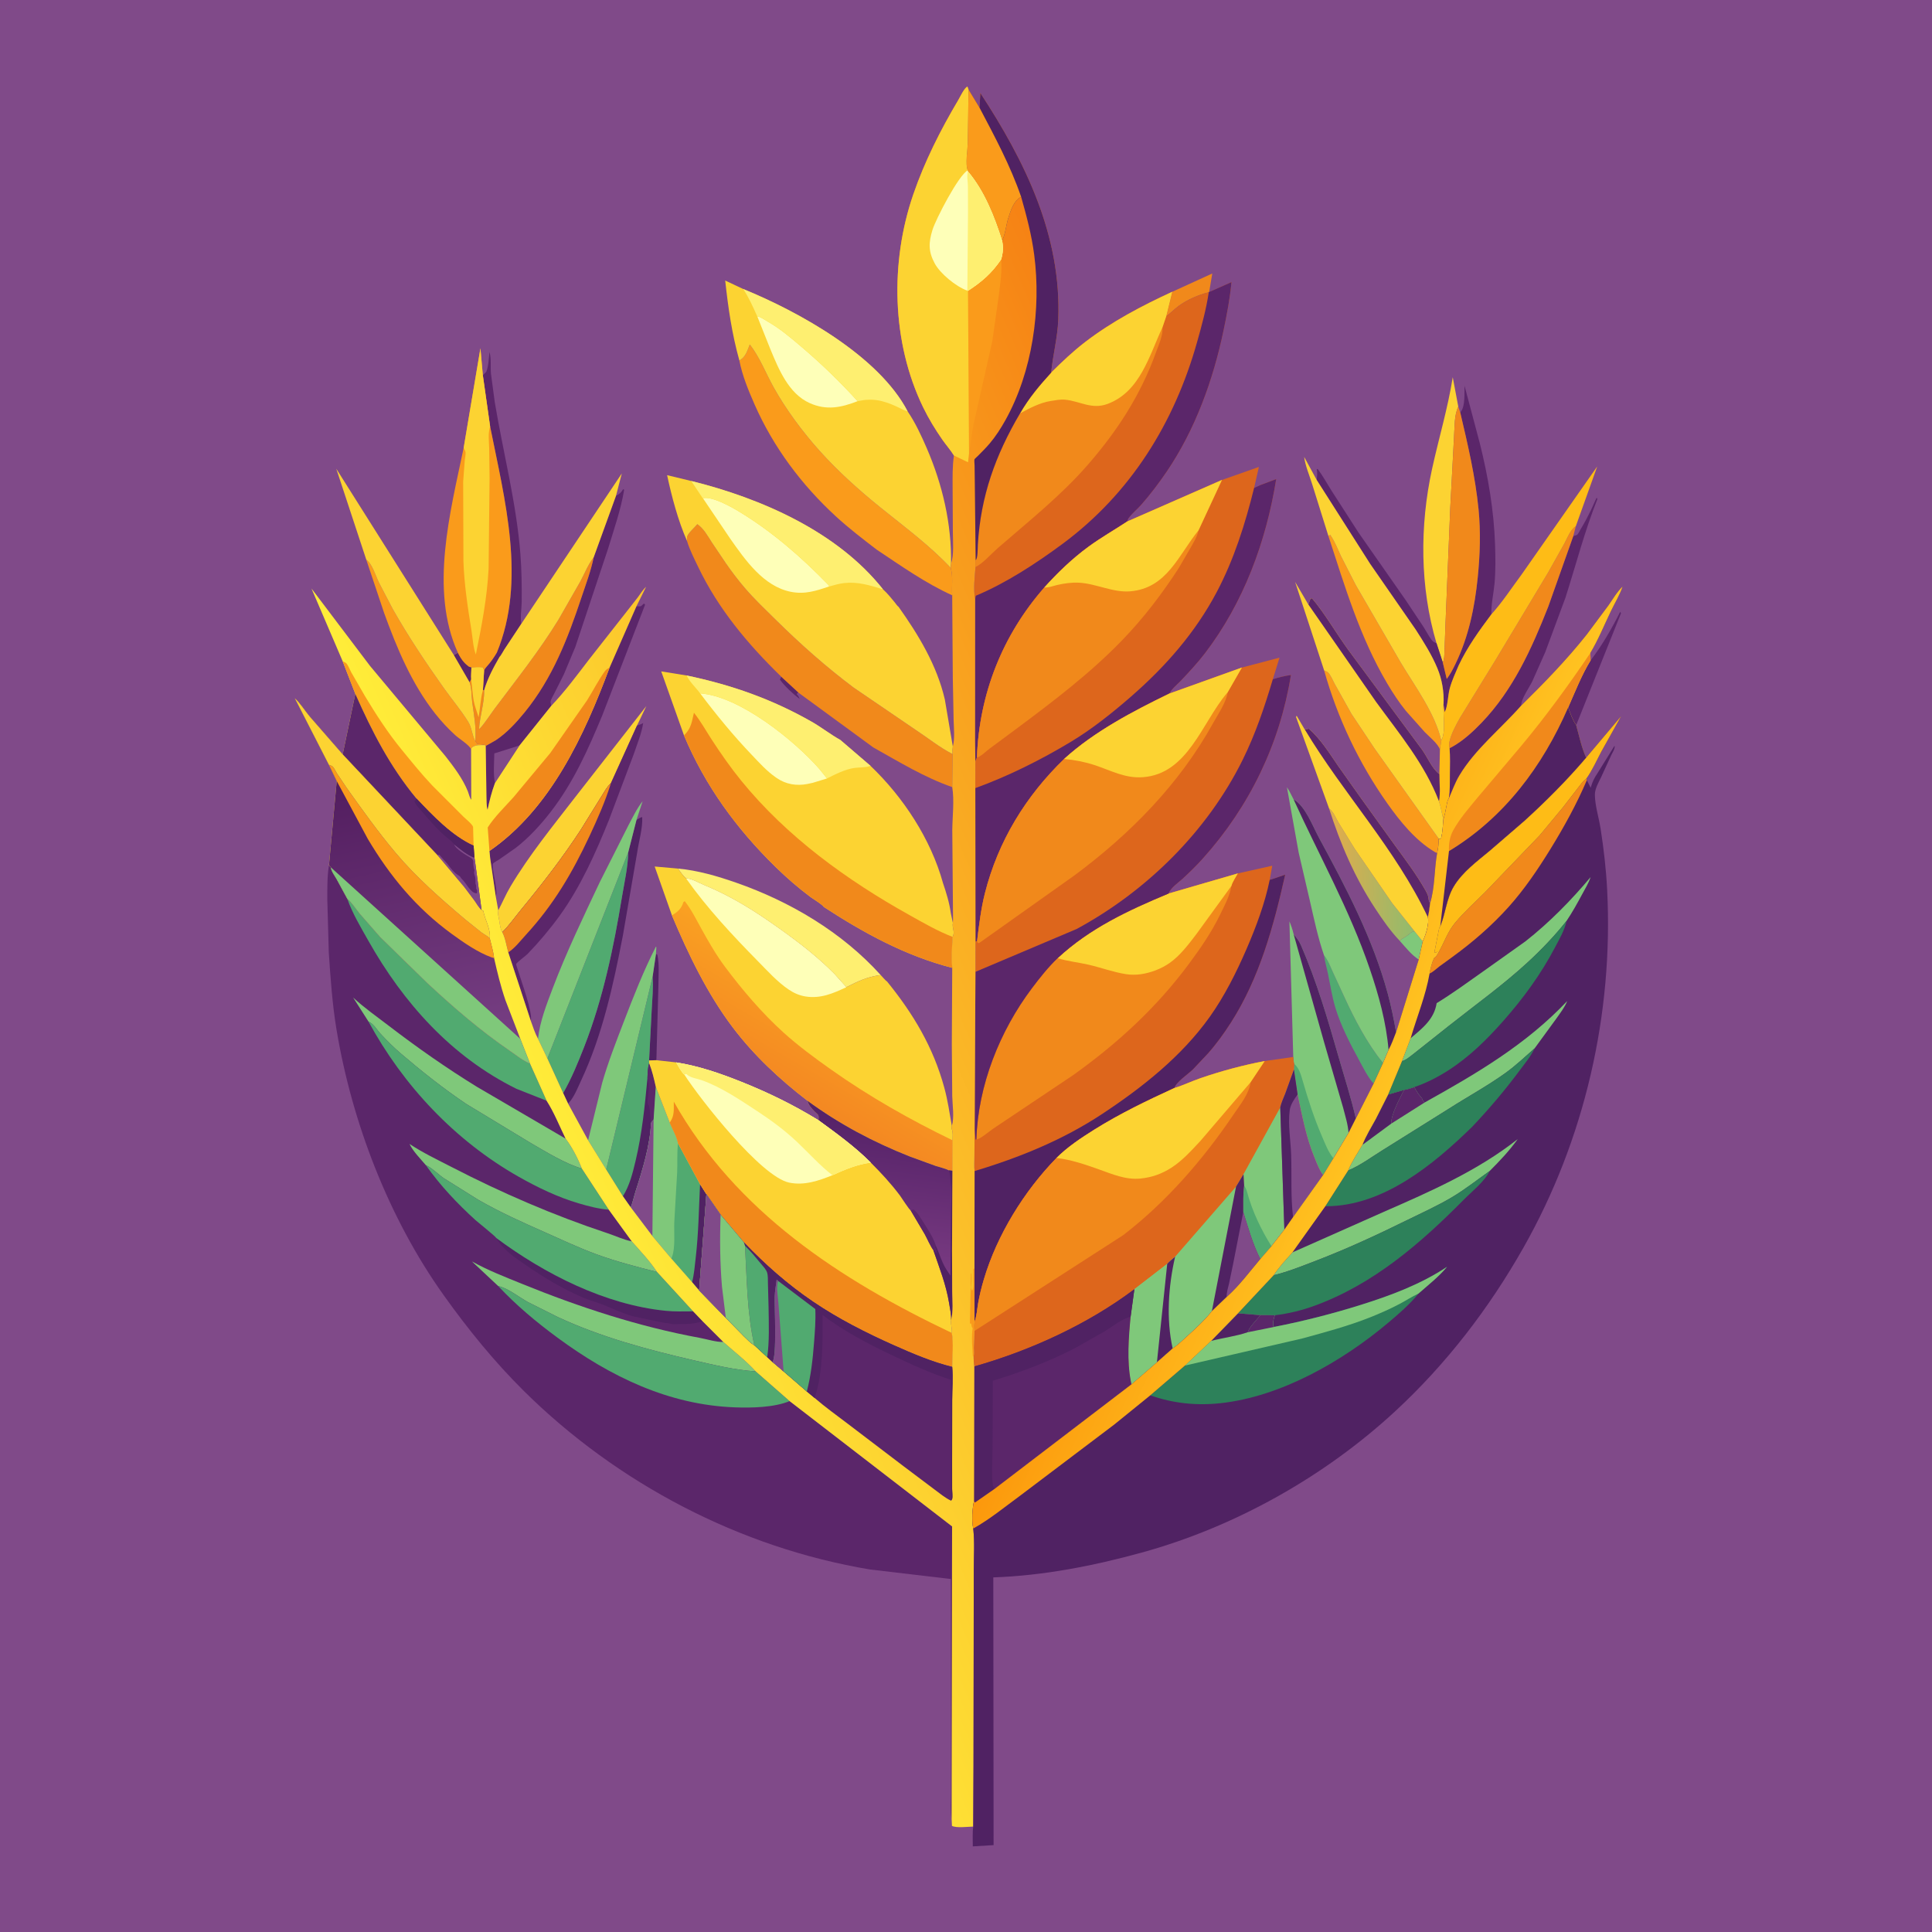 <svg version="1.1" xmlns="http://www.w3.org/2000/svg" style="display: block;" viewBox="0 0 2048 2048" width="1024" height="1024">
<defs>
	<linearGradient id="Gradient1" gradientUnits="userSpaceOnUse" x1="1415.26" y1="935.215" x2="1498.24" y2="939.193">
		<stop class="stop0" offset="0" stop-opacity="1" stop-color="rgb(221,172,77)"/>
		<stop class="stop1" offset="1" stop-opacity="1" stop-color="rgb(147,187,108)"/>
	</linearGradient>
	<linearGradient id="Gradient2" gradientUnits="userSpaceOnUse" x1="832.242" y1="1153.84" x2="890.502" y2="1053.89">
		<stop class="stop0" offset="0" stop-opacity="1" stop-color="rgb(244,136,34)"/>
		<stop class="stop1" offset="1" stop-opacity="1" stop-color="rgb(250,161,34)"/>
	</linearGradient>
	<linearGradient id="Gradient3" gradientUnits="userSpaceOnUse" x1="945.78" y1="1187.57" x2="927.235" y2="1338.31">
		<stop class="stop0" offset="0" stop-opacity="1" stop-color="rgb(85,34,104)"/>
		<stop class="stop1" offset="1" stop-opacity="1" stop-color="rgb(120,58,129)"/>
	</linearGradient>
	<linearGradient id="Gradient4" gradientUnits="userSpaceOnUse" x1="1392.67" y1="926.158" x2="607.338" y2="1266.36">
		<stop class="stop0" offset="0" stop-opacity="1" stop-color="rgb(246,130,20)"/>
		<stop class="stop1" offset="1" stop-opacity="1" stop-color="rgb(255,237,57)"/>
	</linearGradient>
	<linearGradient id="Gradient5" gradientUnits="userSpaceOnUse" x1="408.909" y1="826.141" x2="470.248" y2="1108.05">
		<stop class="stop0" offset="0" stop-opacity="1" stop-color="rgb(83,30,96)"/>
		<stop class="stop1" offset="1" stop-opacity="1" stop-color="rgb(118,62,130)"/>
	</linearGradient>
	<linearGradient id="Gradient6" gradientUnits="userSpaceOnUse" x1="1265.35" y1="1080.51" x2="1468.15" y2="1172.1">
		<stop class="stop0" offset="0" stop-opacity="1" stop-color="rgb(252,152,12)"/>
		<stop class="stop1" offset="1" stop-opacity="1" stop-color="rgb(255,195,33)"/>
	</linearGradient>
</defs>
<path transform="translate(0,0)" fill="rgb(128,74,137)" d="M -0 -0 L 2048 0 L 2048 2048 L -0 2048 L -0 -0 z"/>
<path transform="translate(0,0)" fill="rgb(91,38,106)" d="M 828.163 717.327 L 846.187 733.978 L 846.15 734.071 L 844.495 735.75 L 845.448 736.832 C 846.588 738.224 847.095 739.327 847.727 740.977 C 840.455 735.443 832.248 727.845 826.786 720.5 L 828.163 717.327 z"/>
<path transform="translate(0,0)" fill="rgb(127,200,122)" d="M 1483.63 997.128 L 1484.91 996.577 L 1485.57 995.5 C 1488.55 993.978 1491.35 992.183 1493.94 990.061 C 1495.84 988.493 1496.84 987.471 1499.42 987.163 L 1508.16 997.949 L 1503.9 1017.11 C 1496.3 1012.47 1489.59 1003.77 1483.63 997.128 z"/>
<path transform="translate(0,0)" fill="rgb(80,34,99)" d="M 695.336 1011.24 L 696.762 1012 C 699.069 1021.82 697.989 1033.43 697.96 1043.54 L 695.798 1123.85 L 688.051 1124.09 L 690.839 1070.34 C 691.407 1058.85 692.664 1046.96 691.763 1035.49 L 695.336 1011.24 z"/>
<path transform="translate(0,0)" fill="rgb(241,137,27)" d="M 1242.67 309.291 L 1285.07 289.912 L 1281.78 309.397 L 1281.33 309.836 C 1270.6 312.387 1258.3 317.791 1249.35 324.364 C 1244.8 327.709 1240.89 331.889 1236.29 335.18 L 1242.67 309.291 z"/>
<path transform="translate(0,0)" fill="rgb(91,38,106)" d="M 1686.11 700.012 C 1698.2 684.423 1708.62 666.111 1717.5 648.51 L 1718.34 650 L 1670.83 768.676 C 1666.93 763.238 1664.62 756.153 1662.31 749.909 C 1669.62 733.425 1676.64 715.337 1686.11 700.012 z"/>
<path transform="translate(0,0)" fill="rgb(81,170,112)" d="M 1403.54 1012.73 C 1407.85 1018.04 1409.91 1024.04 1412.75 1030.16 L 1425.08 1056.86 C 1435.9 1080.51 1449.59 1106.63 1466.08 1126.73 L 1456.06 1148.67 C 1449.79 1141.55 1445.15 1132.01 1440.61 1123.66 C 1431.15 1106.24 1421.25 1087.21 1415.53 1068.18 C 1411.99 1056.36 1410.26 1044.58 1407.78 1032.56 C 1406.41 1025.91 1404.44 1019.48 1403.54 1012.73 z"/>
<path transform="translate(0,0)" fill="url(#Gradient1)" d="M 1408.88 857.037 C 1413.97 861.137 1415.61 866.539 1418.88 872.034 L 1436.06 899.812 L 1475.85 957.518 L 1499.42 987.163 C 1496.84 987.471 1495.84 988.493 1493.94 990.061 C 1491.35 992.183 1488.55 993.978 1485.57 995.5 L 1484.91 996.577 L 1483.63 997.128 C 1473.87 986.914 1465.46 974.745 1457.71 962.952 C 1435.85 929.681 1420.95 894.811 1408.88 857.037 z"/>
<path transform="translate(0,0)" fill="rgb(80,34,99)" d="M 674.662 869.275 C 676.725 867.929 678.328 866.677 680.76 866.111 C 681.392 878.109 677.151 891.789 675.413 903.804 L 660.226 992 C 650.117 1044.13 638.63 1097.15 615.963 1145.48 C 612.566 1152.72 608.687 1162.68 603.334 1168.63 L 602.193 1169.84 L 596.982 1158.68 C 605.925 1143 612.834 1126.1 619.384 1109.32 C 639.185 1058.58 650.462 1004.6 659.268 951 C 661.823 935.447 665.67 919.241 665.943 903.488 L 674.662 869.275 z"/>
<path transform="translate(0,0)" fill="rgb(91,38,106)" d="M 511.816 397.707 C 512.688 396.803 515.136 394.837 515.572 393.813 C 517.872 388.414 518.131 379.064 518.899 373.096 C 520.934 380.515 519.796 388.595 520.451 396.234 L 524.495 426.51 C 533.429 479.845 547.454 533.489 551.647 587.422 C 552.957 604.27 553.171 620.892 553.029 637.776 C 552.967 645.212 551.334 654.025 552.614 661.242 L 534.524 688.597 C 533.814 689.714 530.523 695.743 529.66 696.135 C 523.018 707.709 517.033 718.669 513.24 731.526 L 511.907 731.722 L 513.164 710.838 C 514.036 708.759 514.552 708.159 516.046 706.5 C 520.291 701.786 523.429 697.256 526.659 691.797 C 558.171 615.684 534.957 529.354 519.541 452.079 L 511.816 397.707 z"/>
<path transform="translate(0,0)" fill="rgb(250,155,27)" d="M 388.283 593.316 C 394.636 597.772 398.143 610.204 401.499 617.186 L 416.399 645.723 C 432.851 674.76 450.912 701.769 470.191 728.996 C 478.683 740.99 488.603 752.683 496.29 765.156 C 500.326 771.705 500.235 779.137 503.804 785.6 L 506 788.687 C 508.721 788.909 511.447 788.911 514.036 789.813 C 508.661 789.941 504.845 789.153 500.297 792.233 L 499.38 794.163 C 497.412 789.673 486.678 783.066 482.705 779.438 C 474.945 772.352 467.677 764.565 461.183 756.299 C 436.324 724.655 420.819 687.317 407.179 649.78 L 388.283 593.316 z"/>
<path transform="translate(0,0)" fill="rgb(250,155,27)" d="M 1403.64 710.677 C 1404.74 711.24 1406.61 711.894 1407.5 712.665 C 1410.46 715.235 1412.9 721.439 1414.8 724.923 L 1432.62 756.777 L 1457.22 793.687 L 1525.16 889.08 C 1525.02 894.426 1524.63 899.14 1523.4 904.377 L 1520.52 902.885 C 1500.27 890.706 1484.14 870.748 1470.69 851.731 C 1440.55 809.106 1417.69 760.98 1403.64 710.677 z"/>
<path transform="translate(0,0)" fill="rgb(250,155,27)" d="M 1408.12 568.04 L 1410.2 567.013 L 1410.76 568 C 1415.34 574.87 1417.94 581.961 1421.44 589.428 L 1437.16 620.187 L 1484.84 702.383 C 1500.07 727.924 1521.08 755.761 1527.77 785.024 L 1526.38 794.724 C 1524.83 788.697 1514.73 780.706 1510.26 776.01 L 1490.39 753.689 C 1482.88 744.43 1476.45 734.563 1470.39 724.301 C 1441.61 675.603 1425.53 621.401 1408.12 568.04 z"/>
<path transform="translate(0,0)" fill="rgb(91,38,106)" d="M 674.61 642.761 C 675.607 642.709 678.822 642.886 679.548 642.5 C 680.124 642.194 682.221 639.914 682.5 639.894 C 683.072 639.854 683.378 640.631 683.816 641 L 638.26 758.779 C 623.302 794.698 607.933 829.281 583.986 860.301 C 573.349 874.08 560.643 888.052 546.822 898.699 L 528.73 911.357 C 527.5 912.184 523.378 914.303 522.721 915.293 C 520.324 918.902 528.357 942.903 525.535 950.262 L 519.599 909.77 L 518.844 902.038 C 583.719 857.3 619.474 779.103 646.18 707.647 L 674.61 642.761 z"/>
<path transform="translate(0,0)" fill="rgb(127,200,122)" d="M 623.41 1208.7 L 638.365 1147.78 C 644.748 1125.55 653.185 1104.03 661.482 1082.46 C 671.718 1055.85 682.285 1028.9 695.272 1003.5 L 695.769 1004 L 695.336 1011.24 L 691.763 1035.49 L 642.597 1239.75 L 623.41 1208.7 z"/>
<path transform="translate(0,0)" fill="rgb(127,200,122)" d="M 570.305 1101.14 C 572.285 1082.84 579.383 1064.75 585.87 1047.64 C 600.504 1009.07 618.249 972.274 635.826 935.014 L 666.558 874.091 C 671.08 865.775 675.285 856.668 681.241 849.279 L 674.662 869.275 L 665.943 903.488 L 580.251 1122 L 570.305 1101.14 z"/>
<path transform="translate(0,0)" fill="rgb(91,38,106)" d="M 653.013 525.494 L 653.889 525.057 C 657.18 523.338 658.605 521.751 660.5 518.604 L 661.637 519.085 C 658.25 539.957 650.816 561.026 644.704 581.259 L 609.887 685.754 L 597.746 714.774 L 587.416 735.371 C 586.288 737.619 583.784 741.595 583.591 744 C 583.508 745.034 584.225 747.019 584.454 748.106 L 550.74 790.21 L 524.667 830.117 C 521.201 839.437 518.89 848.631 516.85 858.352 C 515.546 854.934 515.858 848.731 515.651 844.957 L 514.869 791.003 C 515.911 789.994 515.352 790.401 516.822 789.64 L 525.61 784.638 C 537.148 777.016 547.418 765.833 556.117 755.143 C 585.651 718.849 601.768 677.151 616.382 633.271 C 620.992 619.43 626.44 605.138 629.317 590.828 L 653.013 525.494 z"/>
<path transform="translate(0,0)" fill="rgb(128,74,137)" d="M 524.667 830.117 C 522.717 820.303 523.882 808.685 523.985 798.668 L 550.74 790.21 L 524.667 830.117 z"/>
<path transform="translate(0,0)" fill="rgb(91,38,106)" d="M 1667.72 568.325 C 1668.68 567.982 1671.22 567.417 1671.9 566.829 C 1673.12 565.769 1674.69 562.419 1675.53 561.033 C 1679.48 554.585 1683.19 547.508 1686.5 540.708 L 1692.5 527.51 L 1693.31 529 C 1679.68 563.308 1670.69 598.347 1659.51 633.375 L 1638.06 691.203 L 1624.3 722.223 C 1621.06 728.854 1612.33 740.971 1612.53 747.932 C 1591.3 772.128 1563.48 794.339 1546.97 822.071 C 1542.25 829.999 1539.42 838.243 1535.71 846.615 C 1537.12 838.251 1536.85 829.372 1536.92 820.902 C 1536.99 811.652 1537.35 802.267 1536.59 793.048 L 1539.01 791.899 C 1550.64 785.509 1561.22 775.825 1570.35 766.327 C 1604.02 731.325 1623.64 687.595 1641.22 643.03 L 1667.72 568.325 z"/>
<path transform="translate(0,0)" fill="rgb(241,137,27)" d="M 513.24 731.526 C 513.605 744.796 508.562 759.141 507.795 772.721 C 509.991 772.272 521.389 755.147 524.061 751.581 C 547.481 720.337 571.428 690.364 591.93 657 L 615.265 616.208 C 619.65 608.063 623.074 599.134 628.631 591.71 L 629.317 590.828 C 626.44 605.138 620.992 619.43 616.382 633.271 C 601.768 677.151 585.651 718.849 556.117 755.143 C 547.418 765.833 537.148 777.016 525.61 784.638 L 516.822 789.64 C 515.352 790.401 515.911 789.994 514.869 791.003 L 514.036 789.813 C 511.447 788.911 508.721 788.909 506 788.687 L 503.804 785.6 C 505 770.485 502.476 758.858 500.548 744.137 C 499.584 736.779 500.287 730.378 497.775 723.183 L 499.318 720.147 C 498.918 715.979 499.488 711.588 499.752 707.41 C 503.825 707.112 507.672 706.973 511.744 707.336 C 512.339 708.541 512.812 709.534 513.164 710.838 L 511.907 731.722 L 513.24 731.526 z"/>
<path transform="translate(0,0)" fill="rgb(252,211,50)" d="M 499.752 707.41 C 503.825 707.112 507.672 706.973 511.744 707.336 C 512.339 708.541 512.812 709.534 513.164 710.838 L 511.907 731.722 C 509.344 740.397 508.979 751.219 507.322 760.328 C 505.561 754.54 503.177 748.57 502.103 742.633 C 500.759 735.211 500.573 727.623 499.318 720.147 C 498.918 715.979 499.488 711.588 499.752 707.41 z"/>
<path transform="translate(0,0)" fill="rgb(241,137,27)" d="M 1536.59 793.048 C 1536.03 790.496 1535.93 788.555 1536.53 785.987 C 1538.55 777.379 1543.4 768.498 1547.7 760.841 L 1585.28 699.718 L 1640.95 607.084 L 1658.21 576.274 C 1661.55 570.12 1664.43 561.646 1670.44 557.811 L 1667.72 568.325 L 1641.22 643.03 C 1623.64 687.595 1604.02 731.325 1570.35 766.327 C 1561.22 775.825 1550.64 785.509 1539.01 791.899 L 1536.59 793.048 z"/>
<path transform="translate(0,0)" fill="rgb(254,239,112)" d="M 718.744 920.724 C 739.649 922.66 760.423 928.72 780.171 935.609 C 837.615 955.645 892.611 988.163 933.592 1033.6 C 919.478 1035.36 909.592 1040.15 897.168 1046.46 L 884.632 1032.5 C 867.194 1014.74 847.288 999.394 827.08 984.961 C 800.666 966.094 776.045 950.361 745.891 937.981 C 740.264 935.671 733.214 931.243 727.24 931.15 C 723.859 928.192 721.29 924.397 718.744 920.724 z"/>
<path transform="translate(0,0)" fill="rgb(81,170,112)" d="M 580.251 1122 L 665.943 903.488 C 665.67 919.241 661.823 935.447 659.268 951 C 650.462 1004.6 639.185 1058.58 619.384 1109.32 C 612.834 1126.1 605.925 1143 596.982 1158.68 L 580.251 1122 z"/>
<path transform="translate(0,0)" fill="rgb(252,211,50)" d="M 1522.75 681.839 C 1505.1 622.388 1504.86 557.4 1518.05 497.075 C 1525.11 464.77 1534.84 432.507 1539.97 399.862 L 1545.85 431.1 C 1541.32 440.263 1542.08 453.278 1541.31 463.393 L 1537.36 537.832 L 1532.18 663.94 L 1531.19 691.095 C 1530.97 694.766 1531.13 698.974 1529.4 702.248 L 1522.75 681.839 z"/>
<path transform="translate(0,0)" fill="rgb(252,211,50)" d="M 528.205 965.038 C 532.613 956.681 536.205 948.019 541.071 939.834 C 561.109 906.13 586.133 875.591 610.034 844.641 L 685.159 748.423 L 675.261 769.129 L 647.622 830.129 C 643.195 834.231 640.484 839.656 637.257 844.684 L 615.364 880.052 C 596.312 909.211 574.891 936.926 552.749 963.791 C 546.082 971.88 539.888 980.816 532.44 988.189 C 529.881 984.223 529.685 976.819 528.51 972 C 527.872 969.381 527.938 967.682 528.205 965.038 z"/>
<path transform="translate(0,0)" fill="rgb(81,170,112)" d="M 642.597 1239.75 L 691.763 1035.49 C 692.664 1046.96 691.407 1058.85 690.839 1070.34 L 688.051 1124.09 L 688.154 1127.1 C 691.347 1135.21 693.252 1143.57 695.153 1152.06 L 692.857 1186.66 L 690.105 1190.34 C 689.172 1213.61 681.165 1239.94 674.026 1261.98 C 672.132 1267.83 670.876 1274.23 668.608 1279.87 L 660.298 1268.05 L 642.597 1239.75 z"/>
<path transform="translate(0,0)" fill="rgb(80,34,99)" d="M 686.337 1142.66 C 686.592 1137.42 686.54 1132.14 688.154 1127.1 C 691.347 1135.21 693.252 1143.57 695.153 1152.06 L 692.857 1186.66 L 690.105 1190.34 C 689.172 1213.61 681.165 1239.94 674.026 1261.98 C 672.132 1267.83 670.876 1274.23 668.608 1279.87 L 660.298 1268.05 C 667.391 1256.75 670.609 1243.68 673.672 1230.86 C 680.576 1201.96 683.538 1172.19 686.337 1142.66 z"/>
<path transform="translate(0,0)" fill="rgb(91,38,106)" d="M 686.337 1142.66 C 686.592 1137.42 686.54 1132.14 688.154 1127.1 C 691.347 1135.21 693.252 1143.57 695.153 1152.06 L 692.857 1186.66 L 690.105 1190.34 C 689.484 1188.45 690.001 1185.99 689.557 1184 C 688.66 1179.98 689.258 1173.39 686.822 1170.5 C 686.469 1168.71 686.336 1167.37 686.56 1165.54 C 687.43 1158.45 688.814 1149.45 686.337 1142.66 z"/>
<path transform="translate(0,0)" fill="rgb(91,38,106)" d="M 1547.9 437.192 L 1548.92 435.841 C 1553.26 429.87 1552.21 416.12 1552.45 408.913 L 1568.68 469.943 C 1577.48 505.109 1583.66 541.414 1584.84 577.684 C 1585.28 591.178 1585.5 605.199 1584.25 618.651 C 1583.24 629.503 1580.59 640.239 1580.94 651.178 C 1567.91 668.607 1555.56 685.664 1546.2 705.429 C 1542.84 713.316 1539.06 721.403 1536.8 729.689 C 1534.72 737.27 1534.87 748.291 1531.42 754.943 L 1530.12 746.578 L 1530.22 746.2 C 1530.84 733.375 1528.61 720.231 1523.69 708.388 C 1517.73 694.027 1509.06 680.369 1500.66 667.312 L 1452.49 597.833 L 1395.81 508.86 C 1396.13 505.032 1396.64 501.295 1395.82 497.5 L 1396.72 497.051 C 1402.25 504.335 1406.52 512.34 1411.41 520.048 L 1440.03 564.5 L 1489.97 636 L 1509.17 664.842 C 1511.92 669.151 1514.27 673.885 1517.29 678 C 1518.92 680.221 1520.21 680.847 1522.75 681.839 L 1529.4 702.248 L 1533.62 719.704 C 1537.48 714.61 1540.17 709.31 1542.94 703.574 C 1556.87 674.755 1563.27 643.651 1566.47 611.968 C 1568.9 587.893 1569.69 564.129 1567.33 540.006 C 1563.91 505.132 1555.91 471.216 1547.9 437.192 z"/>
<path transform="translate(0,0)" fill="rgb(252,211,50)" d="M 552.614 661.242 L 659.14 501.866 L 653.013 525.494 L 629.317 590.828 L 628.631 591.71 C 623.074 599.134 619.65 608.063 615.265 616.208 L 591.93 657 C 571.428 690.364 547.481 720.337 524.061 751.581 C 521.389 755.147 509.991 772.272 507.795 772.721 C 508.562 759.141 513.605 744.796 513.24 731.526 C 517.033 718.669 523.018 707.709 529.66 696.135 C 530.523 695.743 533.814 689.714 534.524 688.597 L 552.614 661.242 z"/>
<path transform="translate(0,0)" fill="rgb(252,211,50)" d="M 388.283 593.316 L 356.464 496.881 L 481.072 694.347 L 485.33 691.877 C 488.546 697.924 491.504 702.734 497.293 706.717 L 499.752 707.41 C 499.488 711.588 498.918 715.979 499.318 720.147 L 497.775 723.183 C 500.287 730.378 499.584 736.779 500.548 744.137 C 502.476 758.858 505 770.485 503.804 785.6 C 500.235 779.137 500.326 771.705 496.29 765.156 C 488.603 752.683 478.683 740.99 470.191 728.996 C 450.912 701.769 432.851 674.76 416.399 645.723 L 401.499 617.186 C 398.143 610.204 394.636 597.772 388.283 593.316 z"/>
<path transform="translate(0,0)" fill="rgb(91,38,106)" d="M 481.072 694.347 L 485.33 691.877 C 488.546 697.924 491.504 702.734 497.293 706.717 L 499.752 707.41 C 499.488 711.588 498.918 715.979 499.318 720.147 L 497.775 723.183 L 481.072 694.347 z"/>
<path transform="translate(0,0)" fill="rgb(241,137,27)" d="M 1545.85 431.1 L 1547.9 437.192 C 1555.91 471.216 1563.91 505.132 1567.33 540.006 C 1569.69 564.129 1568.9 587.893 1566.47 611.968 C 1563.27 643.651 1556.87 674.755 1542.94 703.574 C 1540.17 709.31 1537.48 714.61 1533.62 719.704 L 1529.4 702.248 C 1531.13 698.974 1530.97 694.766 1531.19 691.095 L 1532.18 663.94 L 1537.36 537.832 L 1541.31 463.393 C 1542.08 453.278 1541.32 440.263 1545.85 431.1 z"/>
<path transform="translate(0,0)" fill="rgb(252,211,50)" d="M 1408.12 568.04 L 1390.84 512.904 C 1387.99 503.651 1383.69 493.891 1382.46 484.314 L 1395.81 508.86 L 1452.49 597.833 L 1500.66 667.312 C 1509.06 680.369 1517.73 694.027 1523.69 708.388 C 1528.61 720.231 1530.84 733.375 1530.22 746.2 L 1530.12 746.578 C 1529.55 757.212 1533.01 776.18 1527.77 785.024 C 1521.08 755.761 1500.07 727.924 1484.84 702.383 L 1437.16 620.187 L 1421.44 589.428 C 1417.94 581.961 1415.34 574.87 1410.76 568 L 1410.2 567.013 L 1408.12 568.04 z"/>
<path transform="translate(0,0)" fill="rgb(91,38,106)" d="M 675.261 769.129 C 677.495 768.369 679.732 767.708 681.774 766.5 C 680.146 777.568 675.388 788.645 671.865 799.255 L 645.384 869.53 C 631.373 904.211 615.499 939.841 593.526 970.321 C 583.26 984.561 571.477 998.537 559.288 1011.19 C 557.075 1013.49 547.743 1020.11 547.149 1021.97 C 546.955 1022.58 549.046 1028.37 549.323 1029.3 C 552.389 1039.68 565.011 1073.56 562.685 1082.24 L 538.79 1009.54 C 536.915 1002.94 535.679 994.155 532.44 988.189 C 539.888 980.816 546.082 971.88 552.749 963.791 C 574.891 936.926 596.312 909.211 615.364 880.052 L 637.257 844.684 C 640.484 839.656 643.195 834.231 647.622 830.129 L 675.261 769.129 z"/>
<path transform="translate(0,0)" fill="rgb(241,137,27)" d="M 647.622 830.129 C 641.759 849.251 633.363 868.201 624.896 886.279 C 606.558 925.433 586.758 959.127 557.389 991.053 C 551.774 997.158 545.834 1005.06 538.79 1009.54 C 536.915 1002.94 535.679 994.155 532.44 988.189 C 539.888 980.816 546.082 971.88 552.749 963.791 C 574.891 936.926 596.312 909.211 615.364 880.052 L 637.257 844.684 C 640.484 839.656 643.195 834.231 647.622 830.129 z"/>
<path transform="translate(0,0)" fill="rgb(254,188,22)" d="M 1580.94 651.178 C 1592.62 638.304 1602.61 622.876 1613.01 608.928 L 1693.11 494.466 L 1670.44 557.811 C 1664.43 561.646 1661.55 570.12 1658.21 576.274 L 1640.95 607.084 L 1585.28 699.718 L 1547.7 760.841 C 1543.4 768.498 1538.55 777.379 1536.53 785.987 C 1535.93 788.555 1536.03 790.496 1536.59 793.048 C 1537.35 802.267 1536.99 811.652 1536.92 820.902 C 1536.85 829.372 1537.12 838.251 1535.71 846.615 C 1534.61 848.187 1534.35 849.139 1534.01 851.005 L 1531.76 862.315 C 1531.34 864.417 1531.72 862.594 1531.01 865.005 L 1530.44 867.386 L 1530 869.19 C 1528.45 862.42 1527.58 855.899 1525.33 849.272 C 1527.12 840.61 1525.79 829.48 1525.78 820.536 L 1526.38 794.724 L 1527.77 785.024 C 1533.01 776.18 1529.55 757.212 1530.12 746.578 L 1531.42 754.943 C 1534.87 748.291 1534.72 737.27 1536.8 729.689 C 1539.06 721.403 1542.84 713.316 1546.2 705.429 C 1555.56 685.664 1567.91 668.607 1580.94 651.178 z"/>
<path transform="translate(0,0)" fill="rgb(252,211,50)" d="M 1408.88 857.037 L 1373.83 760 L 1374.5 758.71 L 1382.58 772.476 L 1383.13 773.286 L 1387.53 772.5 C 1399.92 783.516 1408.98 797.947 1418.26 811.595 L 1442.81 846.234 L 1478.5 895.862 C 1489.94 911.461 1501.76 927.261 1511.27 944.128 C 1513.23 947.602 1514.26 950.122 1514.57 954.081 C 1514.68 955.491 1515.12 956.221 1515.99 957.309 C 1515.4 962.326 1514.91 967.293 1513.56 972.178 C 1515.25 979.178 1511.23 991.404 1508.16 997.949 L 1499.42 987.163 L 1475.85 957.518 L 1436.06 899.812 L 1418.88 872.034 C 1415.61 866.539 1413.97 861.137 1408.88 857.037 z"/>
<path transform="translate(0,0)" fill="rgb(91,38,106)" d="M 1383.13 773.286 L 1387.53 772.5 C 1399.92 783.516 1408.98 797.947 1418.26 811.595 L 1442.81 846.234 L 1478.5 895.862 C 1489.94 911.461 1501.76 927.261 1511.27 944.128 C 1513.23 947.602 1514.26 950.122 1514.57 954.081 C 1514.68 955.491 1515.12 956.221 1515.99 957.309 C 1515.4 962.326 1514.91 967.293 1513.56 972.178 C 1479.2 899.787 1424.14 841.506 1383.13 773.286 z"/>
<path transform="translate(0,0)" fill="rgb(127,200,122)" d="M 695.153 1152.06 L 709.904 1189.98 C 712.484 1196.36 717.807 1205.51 718.726 1211.98 L 742.097 1255.31 L 748.814 1265.91 L 741.146 1368.01 L 733.622 1359.14 L 711.662 1334.16 L 691.55 1310.23 L 668.608 1279.87 C 670.876 1274.23 672.132 1267.83 674.026 1261.98 C 681.165 1239.94 689.172 1213.61 690.105 1190.34 L 692.857 1186.66 L 695.153 1152.06 z"/>
<path transform="translate(0,0)" fill="rgb(128,74,137)" d="M 690.105 1190.34 L 692.857 1186.66 L 691.55 1310.23 L 668.608 1279.87 C 670.876 1274.23 672.132 1267.83 674.026 1261.98 C 681.165 1239.94 689.172 1213.61 690.105 1190.34 z"/>
<path transform="translate(0,0)" fill="rgb(81,170,112)" d="M 718.726 1211.98 L 742.097 1255.31 L 748.814 1265.91 L 741.146 1368.01 L 733.622 1359.14 L 711.662 1334.16 L 711.991 1333.34 L 712.479 1331.96 C 716.001 1322.32 714.39 1306.43 714.746 1296 L 717.822 1242.8 C 718.296 1232.57 717.49 1222.15 718.726 1211.98 z"/>
<path transform="translate(0,0)" fill="rgb(80,34,99)" d="M 742.097 1255.31 L 748.814 1265.91 L 741.146 1368.01 L 733.622 1359.14 C 735.877 1350.69 736.508 1341.54 737.523 1332.86 C 740.516 1307.26 740.793 1281.06 742.097 1255.31 z"/>
<path transform="translate(0,0)" fill="rgb(252,211,50)" d="M 1403.64 710.677 L 1372.88 616.903 L 1386.89 640.728 L 1389.23 634.5 L 1390.82 634.229 C 1404.74 650.851 1416.11 670.748 1428.86 688.379 L 1507.39 794.586 C 1512.8 801.96 1518.43 815.511 1525.78 820.536 C 1525.79 829.48 1527.12 840.61 1525.33 849.272 C 1527.58 855.899 1528.45 862.42 1530 869.19 C 1529.51 875.742 1529.17 882.243 1527.63 888.65 C 1525.76 889.362 1526.6 889.362 1525.16 889.08 L 1457.22 793.687 L 1432.62 756.777 L 1414.8 724.923 C 1412.9 721.439 1410.46 715.235 1407.5 712.665 C 1406.61 711.894 1404.74 711.24 1403.64 710.677 z"/>
<path transform="translate(0,0)" fill="rgb(91,38,106)" d="M 1386.89 640.728 L 1389.23 634.5 L 1390.82 634.229 C 1404.74 650.851 1416.11 670.748 1428.86 688.379 L 1507.39 794.586 C 1512.8 801.96 1518.43 815.511 1525.78 820.536 C 1525.79 829.48 1527.12 840.61 1525.33 849.272 C 1510.39 810.094 1483.02 777.421 1458.63 743.933 L 1386.89 640.728 z"/>
<path transform="translate(0,0)" fill="rgb(127,200,122)" d="M 1370.91 1120.43 L 1366.84 976.716 C 1368.82 981.333 1370.19 985.557 1371.35 990.446 C 1374.48 994.217 1377.13 997.46 1379.09 1002 C 1395.84 1040.71 1407.42 1080.03 1419 1120.5 C 1425.19 1142.13 1432.29 1163.77 1437.25 1185.71 L 1429.51 1201.02 L 1413.46 1227.84 L 1402.58 1245.55 C 1398.49 1240.21 1396.06 1233.44 1393.5 1227.26 C 1384.39 1205.32 1380.51 1183.24 1375.53 1160.21 L 1371.61 1133.78 L 1371.89 1127.76 C 1371.37 1127.08 1371.05 1121.58 1370.91 1120.43 z"/>
<path transform="translate(0,0)" fill="rgb(81,170,112)" d="M 1371.89 1127.76 C 1377.14 1132.04 1379.18 1139.71 1381 1146 C 1386.83 1166.21 1393.13 1185.61 1401.5 1204.93 C 1404.95 1212.9 1407.93 1221.02 1413.46 1227.84 L 1402.58 1245.55 C 1398.49 1240.21 1396.06 1233.44 1393.5 1227.26 C 1384.39 1205.32 1380.51 1183.24 1375.53 1160.21 L 1371.61 1133.78 L 1371.89 1127.76 z"/>
<path transform="translate(0,0)" fill="rgb(80,34,99)" d="M 1371.35 990.446 C 1374.48 994.217 1377.13 997.46 1379.09 1002 C 1395.84 1040.71 1407.42 1080.03 1419 1120.5 C 1425.19 1142.13 1432.29 1163.77 1437.25 1185.71 L 1429.51 1201.02 C 1428.93 1191.83 1425.98 1182.95 1423.73 1174.06 L 1403.51 1104.47 L 1371.35 990.446 z"/>
<path transform="translate(0,0)" fill="rgb(127,200,122)" d="M 1403.54 1012.73 C 1397.11 994.166 1393 974.411 1388.6 955.282 L 1376.67 903.895 L 1364.19 834.494 C 1366.91 838.451 1368.97 843.055 1371.21 847.313 C 1383.79 854.539 1391.37 875.518 1398.15 888 C 1426.97 941.112 1455.17 994.567 1471.08 1053.22 C 1474.84 1067.07 1477.39 1080.12 1479.95 1094.16 C 1477.48 1100.48 1475.23 1107.02 1471.94 1112.96 L 1466.08 1126.73 C 1449.59 1106.63 1435.9 1080.51 1425.08 1056.86 L 1412.75 1030.16 C 1409.91 1024.04 1407.85 1018.04 1403.54 1012.73 z"/>
<path transform="translate(0,0)" fill="rgb(80,34,99)" d="M 1371.21 847.313 C 1383.79 854.539 1391.37 875.518 1398.15 888 C 1426.97 941.112 1455.17 994.567 1471.08 1053.22 C 1474.84 1067.07 1477.39 1080.12 1479.95 1094.16 C 1477.48 1100.48 1475.23 1107.02 1471.94 1112.96 C 1469.39 1083.4 1461.53 1054.9 1451.98 1026.93 C 1430.53 964.057 1398.63 907.481 1371.21 847.313 z"/>
<path transform="translate(0,0)" fill="rgb(250,155,27)" d="M 783.757 382.133 L 784.618 381.635 C 790.653 377.988 792.276 371.401 794.809 365.177 C 805.192 378.393 811.785 395.664 819.985 410.427 C 832.97 433.806 850.742 457.729 868.586 477.638 C 888.392 499.737 910.501 519.551 933.575 538.184 C 958.95 558.675 985.276 578.025 1007.71 601.852 C 1010.55 610.647 1008.61 621.774 1009.38 631.045 C 980.97 618.173 955.126 599.809 929.254 582.58 C 914.55 571.294 899.777 559.993 886.118 547.436 C 849.635 513.896 819.793 473.993 799.802 428.559 C 793.402 414.015 786.712 397.768 783.757 382.133 z"/>
<path transform="translate(0,0)" fill="rgb(241,137,27)" d="M 728.211 573.322 C 728.3 571.991 728.155 569.729 728.516 568.509 C 729.55 565.012 736.666 558.883 739.181 555.646 C 745.964 560.275 750.17 568.168 754.54 574.944 L 769.5 597.169 C 775.772 606.254 782.643 615.259 789.837 623.632 C 799.918 635.365 811.297 646.137 822.305 656.996 C 848.445 682.781 875.472 706.804 904.87 728.877 L 970.909 773.899 C 983.622 782.238 996.218 792.471 1009.76 799.341 L 1009.41 834.371 C 979.878 824.104 952.941 807.527 925.776 792.335 L 846.15 734.071 L 846.187 733.978 L 828.163 717.327 C 792.897 683.021 761.425 645.588 740.061 600.907 C 735.8 591.996 731.052 582.791 728.211 573.322 z"/>
<path transform="translate(0,0)" fill="rgb(250,155,27)" d="M 491.493 474.794 L 509.276 369.198 L 511.816 397.707 L 519.541 452.079 C 534.957 529.354 558.171 615.684 526.659 691.797 C 523.429 697.256 520.291 701.786 516.046 706.5 C 514.552 708.159 514.036 708.759 513.164 710.838 C 512.812 709.534 512.339 708.541 511.744 707.336 C 507.672 706.973 503.825 707.112 499.752 707.41 L 497.293 706.717 C 491.504 702.734 488.546 697.924 485.33 691.877 C 455.221 625.379 477.3 542.751 491.493 474.794 z"/>
<path transform="translate(0,0)" fill="rgb(252,211,50)" d="M 491.493 474.794 L 509.276 369.198 L 511.816 397.707 L 519.541 452.079 C 517.149 459.153 518.363 467.596 518.549 475 L 518.969 506.857 L 517.949 602.75 C 516.362 633.643 510.594 663.575 504.414 693.801 C 501.52 686.44 501.091 676.379 499.801 668.468 C 495.823 644.06 492.063 619.47 491.244 594.716 L 490.968 510.494 L 492.67 488.11 C 492.862 485.534 493.822 481.744 493.505 479.291 C 493.35 478.095 492.022 475.976 491.493 474.794 z"/>
<path transform="translate(0,0)" fill="rgb(252,211,50)" d="M 783.757 382.133 C 775.87 353.991 771.895 326.343 768.743 297.376 L 787.875 306.388 C 847.371 330.731 931.501 377.353 962.146 436.098 C 970.311 448.11 976.616 461.733 982.38 475.046 C 999.019 513.479 1008.88 555.462 1008.15 597.531 L 1007.71 601.852 C 985.276 578.025 958.95 558.675 933.575 538.184 C 910.501 519.551 888.392 499.737 868.586 477.638 C 850.742 457.729 832.97 433.806 819.985 410.427 C 811.785 395.664 805.192 378.393 794.809 365.177 C 792.276 371.401 790.653 377.988 784.618 381.635 L 783.757 382.133 z"/>
<path transform="translate(0,0)" fill="rgb(254,255,184)" d="M 802.713 335.308 C 806.762 336.097 810.358 338.938 813.93 340.96 C 826.96 348.338 838.657 358.368 850.021 368.037 C 871.24 386.09 890.415 404.68 909.123 425.255 C 891.649 432.061 876.169 435.278 858.344 427.307 C 835.985 417.309 825.455 391.4 816.664 370.256 L 802.713 335.308 z"/>
<path transform="translate(0,0)" fill="rgb(254,239,112)" d="M 787.875 306.388 C 847.371 330.731 931.501 377.353 962.146 436.098 C 957.978 434.988 954.308 432.693 950.393 430.927 C 935.691 424.294 924.996 421.773 909.123 425.255 C 890.415 404.68 871.24 386.09 850.021 368.037 C 838.657 358.368 826.96 348.338 813.93 340.96 C 810.358 338.938 806.762 336.097 802.713 335.308 C 798.043 324.98 794.073 315.974 787.875 306.388 z"/>
<path transform="translate(0,0)" fill="rgb(252,211,50)" d="M 728.211 573.322 C 718.721 551.758 712.089 526.645 707.166 503.686 L 732.712 509.864 C 806.564 528.137 887.49 563.423 935.971 624.688 C 940.673 628.892 944.529 633.741 948.522 638.593 C 949.329 639.573 951.541 642.869 952.411 643.093 C 973.693 673.025 993.181 705.221 1001.56 741.471 L 1010.03 791.312 C 1009.66 794.097 1009.63 796.532 1009.76 799.341 C 996.218 792.471 983.622 782.238 970.909 773.899 L 904.87 728.877 C 875.472 706.804 848.445 682.781 822.305 656.996 C 811.297 646.137 799.918 635.365 789.837 623.632 C 782.643 615.259 775.772 606.254 769.5 597.169 L 754.54 574.944 C 750.17 568.168 745.964 560.275 739.181 555.646 C 736.666 558.883 729.55 565.012 728.516 568.509 C 728.155 569.729 728.3 571.991 728.211 573.322 z"/>
<path transform="translate(0,0)" fill="rgb(254,255,184)" d="M 745.136 528.155 C 754.492 525.82 774.094 536.702 782.208 541.562 C 817.85 562.91 849.832 590.731 878.61 620.529 L 878.899 621.711 C 864.948 626.355 853.194 630.289 838.369 627.351 C 809.437 621.616 790.118 593.822 774.212 571.22 L 745.136 528.155 z"/>
<path transform="translate(0,0)" fill="rgb(254,239,112)" d="M 732.712 509.864 C 806.564 528.137 887.49 563.423 935.971 624.688 C 922.084 620.483 909.536 616.427 894.712 618.087 C 889.408 618.68 884.053 620.338 878.899 621.711 L 878.61 620.529 C 849.832 590.731 817.85 562.91 782.208 541.562 C 774.094 536.702 754.492 525.82 745.136 528.155 L 744.928 528.108 L 732.712 509.864 z"/>
<path transform="translate(0,0)" fill="rgb(252,211,50)" d="M 712.244 970.275 L 693.985 918.537 L 718.744 920.724 C 721.29 924.397 723.859 928.192 727.24 931.15 C 733.214 931.243 740.264 935.671 745.891 937.981 C 776.045 950.361 800.666 966.094 827.08 984.961 C 847.288 999.394 867.194 1014.74 884.632 1032.5 L 897.168 1046.46 C 909.592 1040.15 919.478 1035.36 933.592 1033.6 C 934.494 1034.55 939.324 1040.13 940.166 1040.26 C 968.036 1074.48 989.327 1110.05 1001 1153 C 1004.65 1166.43 1006.59 1179.74 1008.95 1193.38 C 1008.78 1194.95 1008.41 1195.8 1009.05 1197.23 C 1010.37 1200.15 1009.79 1205.52 1009.84 1208.79 L 1009.66 1241.05 L 1005.96 1240.63 C 1001.83 1238.52 996.44 1237.45 992 1235.98 L 964.5 1225.97 C 925.598 1210.58 889.708 1191.55 855.9 1166.8 C 826.377 1144.05 799.355 1118.92 776.795 1089.14 C 749.761 1053.45 729.588 1011.38 712.244 970.275 z"/>
<path transform="translate(0,0)" fill="rgb(254,255,184)" d="M 727.24 931.15 C 733.214 931.243 740.264 935.671 745.891 937.981 C 776.045 950.361 800.666 966.094 827.08 984.961 C 847.288 999.394 867.194 1014.74 884.632 1032.5 L 897.168 1046.46 C 883.217 1053.01 869.871 1058.84 853.942 1056.31 C 847.423 1055.27 841.501 1052.67 836.055 1048.99 C 823.932 1040.78 813.711 1029.36 803.464 1018.95 C 776.735 991.808 749.207 962.316 727.24 931.15 z"/>
<path transform="translate(0,0)" fill="url(#Gradient2)" d="M 712.244 970.275 L 713.459 969.552 C 718.929 966.197 722.606 962.609 724.44 956.253 L 725.821 955.259 C 732.58 963.632 737.806 974.223 743.028 983.675 C 750.914 997.947 759.015 1012.11 768.796 1025.19 C 786.956 1049.48 807.84 1073.98 830.357 1094.35 C 845.967 1108.48 863.183 1121.18 880.339 1133.34 C 921.264 1162.34 964.724 1186.96 1009.84 1208.79 L 1009.66 1241.05 L 1005.96 1240.63 C 1001.83 1238.52 996.44 1237.45 992 1235.98 L 964.5 1225.97 C 925.598 1210.58 889.708 1191.55 855.9 1166.8 C 826.377 1144.05 799.355 1118.92 776.795 1089.14 C 749.761 1053.45 729.588 1011.38 712.244 970.275 z"/>
<path transform="translate(0,0)" fill="rgb(252,211,50)" d="M 725.063 779.561 L 700.934 711.698 L 727.873 716.048 C 775.584 726.083 818.067 740.962 860.458 765.102 C 870.868 771.03 880.433 778.642 890.809 784.4 L 922.774 811.84 C 957.555 845.041 986.779 889.523 999.623 936.125 C 1003.09 946.316 1006.43 957.074 1007.85 967.761 L 1010.08 978.317 C 1009.01 983.925 1012.75 987.521 1009.84 993.125 C 1009.07 1003.64 1008.55 1015.45 1009.4 1025.94 C 959.956 1013.26 915.714 989.051 873.226 961.37 C 872.146 959.08 861.677 952.751 859.067 950.795 C 846.076 941.06 833.65 930.289 822.055 918.928 C 780.711 878.42 747.592 833.124 725.063 779.561 z"/>
<path transform="translate(0,0)" fill="rgb(254,255,184)" d="M 742.197 735.015 C 784.038 737.891 842.675 785.33 868.863 815.475 L 876.658 825.197 L 861.663 829.791 L 855.896 831.039 C 844.361 833.292 833.097 831.44 823.304 824.693 L 822.039 823.803 C 812.721 817.339 804.829 808.473 797.016 800.3 C 777.194 779.561 759.455 757.889 742.197 735.015 z"/>
<path transform="translate(0,0)" fill="rgb(254,239,112)" d="M 727.873 716.048 C 775.584 726.083 818.067 740.962 860.458 765.102 C 870.868 771.03 880.433 778.642 890.809 784.4 L 922.774 811.84 C 917.182 813.893 911.87 813.256 906.108 814.011 C 896.009 815.335 885.694 820.675 876.658 825.197 L 868.863 815.475 C 842.675 785.33 784.038 737.891 742.197 735.015 C 737.655 728.768 731.072 723.013 727.873 716.048 z"/>
<path transform="translate(0,0)" fill="rgb(241,137,27)" d="M 725.063 779.561 L 725.958 778.648 C 732.842 771.52 733.376 764.815 735.619 755.554 C 742.75 764.499 748.127 774.29 754.339 783.84 C 764.194 798.99 774.44 813.693 785.858 827.719 C 834.06 886.927 897.771 933.043 964 969.988 C 978.729 978.205 994.05 987.13 1009.84 993.125 C 1009.07 1003.64 1008.55 1015.45 1009.4 1025.94 C 959.956 1013.26 915.714 989.051 873.226 961.37 C 872.146 959.08 861.677 952.751 859.067 950.795 C 846.076 941.06 833.65 930.289 822.055 918.928 C 780.711 878.42 747.592 833.124 725.063 779.561 z"/>
<path transform="translate(0,0)" fill="rgb(221,102,28)" d="M 1281.78 309.397 L 1282.58 309.148 L 1305.41 299.075 C 1303.82 316.445 1300.47 333.817 1296.88 350.88 C 1285.87 403.226 1266.92 455.513 1236.75 499.979 C 1228.48 512.156 1219.48 524.014 1209.78 535.088 C 1205.64 539.82 1199.84 544.386 1196.32 549.42 C 1195.56 550.499 1195.4 551.446 1195.13 552.704 C 1181.4 561.765 1167.19 569.803 1153.88 579.549 C 1136.6 592.212 1121.35 606.91 1107.03 622.783 C 1062.53 673.547 1038.13 735.531 1035.59 802.791 L 1033.92 807.178 L 1033.58 785.401 L 1033.66 634.77 C 1031.55 624.806 1033.3 611.176 1034.1 601.032 C 1033.81 598.446 1033.97 596.259 1034.22 593.687 C 1036.59 592.523 1036.35 580.359 1036.55 577.13 C 1039.67 525.714 1055.21 482.46 1081.24 438.252 C 1090.67 421.853 1101.62 408.887 1114.29 394.943 C 1125.8 383.545 1137.53 372.392 1150.4 362.525 C 1178.7 340.833 1210.39 324.174 1242.67 309.291 L 1236.29 335.18 C 1240.89 331.889 1244.8 327.709 1249.35 324.364 C 1258.3 317.791 1270.6 312.387 1281.33 309.836 L 1281.78 309.397 z"/>
<path transform="translate(0,0)" fill="rgb(91,38,106)" d="M 1281.78 309.397 L 1282.58 309.148 L 1305.41 299.075 C 1303.82 316.445 1300.47 333.817 1296.88 350.88 C 1285.87 403.226 1266.92 455.513 1236.75 499.979 C 1228.48 512.156 1219.48 524.014 1209.78 535.088 C 1205.64 539.82 1199.84 544.386 1196.32 549.42 C 1195.56 550.499 1195.4 551.446 1195.13 552.704 C 1181.4 561.765 1167.19 569.803 1153.88 579.549 C 1136.6 592.212 1121.35 606.91 1107.03 622.783 C 1062.53 673.547 1038.13 735.531 1035.59 802.791 L 1033.92 807.178 L 1033.58 785.401 L 1033.66 634.77 L 1034.43 631.5 C 1066.61 617.991 1098.36 597.243 1126.36 576.5 C 1198.5 523.065 1244.9 448.263 1268.98 362.539 C 1273.81 345.358 1278.72 327.496 1281.33 309.836 L 1281.78 309.397 z"/>
<path transform="translate(0,0)" fill="rgb(241,137,27)" d="M 1114.29 394.943 C 1125.8 383.545 1137.53 372.392 1150.4 362.525 C 1178.7 340.833 1210.39 324.174 1242.67 309.291 L 1236.29 335.18 L 1232.31 346.876 C 1232.91 355.81 1228.27 365.465 1225.27 373.794 C 1209.06 418.804 1184.69 456.342 1153.41 492.379 C 1124.95 525.18 1090.24 552.726 1057.55 581.125 C 1051.05 586.768 1041.8 597.438 1034.1 601.032 C 1033.81 598.446 1033.97 596.259 1034.22 593.687 C 1036.59 592.523 1036.35 580.359 1036.55 577.13 C 1039.67 525.714 1055.21 482.46 1081.24 438.252 C 1090.67 421.853 1101.62 408.887 1114.29 394.943 z"/>
<path transform="translate(0,0)" fill="rgb(252,211,50)" d="M 1114.29 394.943 C 1125.8 383.545 1137.53 372.392 1150.4 362.525 C 1178.7 340.833 1210.39 324.174 1242.67 309.291 L 1236.29 335.18 L 1232.31 346.876 C 1218.21 376.962 1208.67 415.17 1174.19 428.119 C 1157.21 434.495 1145.01 425.218 1129 423.673 C 1124.11 423.201 1118.9 424.26 1114.08 425.007 C 1102.64 426.782 1091.28 432.681 1081.24 438.252 C 1090.67 421.853 1101.62 408.887 1114.29 394.943 z"/>
<path transform="translate(0,0)" fill="rgb(252,211,50)" d="M 695.798 1123.85 L 716.742 1126.19 C 740.501 1129.92 763.256 1137.76 785.529 1146.65 C 814.451 1158.19 841.144 1171.25 867.699 1187.55 C 867.659 1186.36 867.932 1183.48 867.528 1182.5 C 867.102 1181.47 864.362 1179.21 863.515 1178.32 C 859.851 1174.46 857.4 1172.02 855.9 1166.8 C 889.708 1191.55 925.598 1210.58 964.5 1225.97 L 992 1235.98 C 996.44 1237.45 1001.83 1238.52 1005.96 1240.63 L 1009.66 1241.05 L 1009.18 1325.83 L 1009.39 1368.89 C 1009.53 1378.79 1010.71 1389.62 1008.23 1399.3 C 1007.58 1404.19 1009.48 1408.38 1008.95 1412.96 C 1010.99 1423.89 1009.46 1437.69 1009.39 1448.95 C 988.226 1443.69 967.559 1434.93 947.664 1426.06 C 918.038 1412.85 889.02 1398.16 862.102 1379.95 C 835.073 1361.67 810.987 1340.37 788.486 1316.83 L 763.896 1287.67 L 748.814 1265.91 L 742.097 1255.31 L 718.726 1211.98 C 717.807 1205.51 712.484 1196.36 709.904 1189.98 L 695.153 1152.06 C 693.252 1143.57 691.347 1135.21 688.154 1127.1 L 688.051 1124.09 L 695.798 1123.85 z"/>
<path transform="translate(0,0)" fill="url(#Gradient3)" d="M 855.9 1166.8 C 889.708 1191.55 925.598 1210.58 964.5 1225.97 L 992 1235.98 C 996.44 1237.45 1001.83 1238.52 1005.96 1240.63 L 1009.66 1241.05 L 1009.18 1325.83 L 1009.39 1368.89 C 1009.53 1378.79 1010.71 1389.62 1008.23 1399.3 C 1008.43 1393.52 1007.06 1387.18 1006.12 1381.48 C 1002.77 1361.31 995.875 1344.27 989.357 1325.18 C 985.808 1320.14 983.315 1313.91 980.357 1308.47 L 965.314 1283 C 963.802 1282.43 955.504 1269.34 953.964 1267.28 C 944.552 1254.73 934.145 1243.47 923.05 1232.4 C 906.274 1215.6 886.827 1201.51 867.699 1187.55 C 867.659 1186.36 867.932 1183.48 867.528 1182.5 C 867.102 1181.47 864.362 1179.21 863.515 1178.32 C 859.851 1174.46 857.4 1172.02 855.9 1166.8 z"/>
<path transform="translate(0,0)" fill="rgb(91,38,106)" d="M 965.314 1283 L 968.5 1282.14 C 972.963 1285.77 975.817 1290.86 978.85 1295.67 C 983.606 1303.21 989.704 1312.32 992.194 1320.92 L 990.58 1320.8 L 991.227 1322.18 C 992.012 1323.95 992.506 1325.64 993 1327.5 L 992.49 1328.5 L 991.82 1327.32 C 990.863 1325.68 991.285 1326.31 990.128 1324.87 L 989.357 1325.18 C 985.808 1320.14 983.315 1313.91 980.357 1308.47 L 965.314 1283 z"/>
<path transform="translate(0,0)" fill="rgb(80,34,99)" d="M 1005.96 1240.63 L 1009.66 1241.05 L 1009.18 1325.83 L 1009.39 1368.89 C 1009.53 1378.79 1010.71 1389.62 1008.23 1399.3 C 1008.43 1393.52 1007.06 1387.18 1006.12 1381.48 C 1002.77 1361.31 995.875 1344.27 989.357 1325.18 L 990.128 1324.87 C 991.285 1326.31 990.863 1325.68 991.82 1327.32 L 992.49 1328.5 L 993 1327.5 C 992.506 1325.64 992.012 1323.95 991.227 1322.18 L 990.58 1320.8 L 992.194 1320.92 C 995.978 1329.01 998.447 1338.63 1003.44 1346.04 L 1007.48 1352.16 L 1008.11 1285.4 C 1008.16 1275.62 1009.34 1264.15 1007.96 1254.56 C 1007.23 1249.55 1007.55 1245.6 1005.96 1240.63 z"/>
<path transform="translate(0,0)" fill="rgb(254,255,184)" d="M 716.742 1126.19 C 740.501 1129.92 763.256 1137.76 785.529 1146.65 C 814.451 1158.19 841.144 1171.25 867.699 1187.55 C 886.827 1201.51 906.274 1215.6 923.05 1232.4 C 908.049 1234.46 896.053 1239.63 882.379 1245.79 C 867.766 1251.7 852.527 1256.93 836.562 1253.62 C 806.666 1247.43 742.053 1165.03 725.403 1139.08 C 723.497 1138.35 717.828 1128.3 716.742 1126.19 z"/>
<path transform="translate(0,0)" fill="rgb(254,239,112)" d="M 716.742 1126.19 C 740.501 1129.92 763.256 1137.76 785.529 1146.65 C 814.451 1158.19 841.144 1171.25 867.699 1187.55 C 886.827 1201.51 906.274 1215.6 923.05 1232.4 C 908.049 1234.46 896.053 1239.63 882.379 1245.79 C 869.01 1235.37 857.297 1222.23 844.991 1210.58 C 832.668 1198.91 818.586 1188.32 804.417 1179.01 C 785.706 1166.71 764.659 1152.31 743.433 1144.92 C 738.939 1143.36 732.515 1142.55 728.873 1139.63 L 727.559 1138.5 L 725.403 1139.08 C 723.497 1138.35 717.828 1128.3 716.742 1126.19 z"/>
<path transform="translate(0,0)" fill="rgb(241,137,27)" d="M 709.904 1189.98 L 710.553 1189.05 C 715.126 1182.31 714.161 1175.67 714.254 1167.8 C 780.141 1284.6 890.702 1356.68 1008.95 1412.96 C 1010.99 1423.89 1009.46 1437.69 1009.39 1448.95 C 988.226 1443.69 967.559 1434.93 947.664 1426.06 C 918.038 1412.85 889.02 1398.16 862.102 1379.95 C 835.073 1361.67 810.987 1340.37 788.486 1316.83 L 763.896 1287.67 L 748.814 1265.91 L 742.097 1255.31 L 718.726 1211.98 C 717.807 1205.51 712.484 1196.36 709.904 1189.98 z"/>
<path transform="translate(0,0)" fill="rgb(221,102,28)" d="M 1295.31 508.784 L 1334.48 494.977 L 1329.4 517.205 L 1336 514.193 L 1352.83 507.836 C 1342.18 574.189 1318.22 639.104 1277.12 692.741 C 1269.46 702.743 1260.53 712.282 1251.89 721.468 C 1247.87 725.751 1242.33 729.882 1239.7 735.177 C 1201.25 753.827 1159.84 775.544 1128.04 804.529 C 1087.36 843.86 1057.99 891.794 1044.06 946.867 C 1039.92 963.254 1037.75 981.097 1035.73 997.886 L 1034.05 997.836 L 1033.87 835.437 L 1033.92 807.178 L 1035.59 802.791 C 1038.13 735.531 1062.53 673.547 1107.03 622.783 C 1121.35 606.91 1136.6 592.212 1153.88 579.549 C 1167.19 569.803 1181.4 561.765 1195.13 552.704 L 1295.31 508.784 z"/>
<path transform="translate(0,0)" fill="rgb(91,38,106)" d="M 1329.4 517.205 L 1336 514.193 L 1352.83 507.836 C 1342.18 574.189 1318.22 639.104 1277.12 692.741 C 1269.46 702.743 1260.53 712.282 1251.89 721.468 C 1247.87 725.751 1242.33 729.882 1239.7 735.177 C 1201.25 753.827 1159.84 775.544 1128.04 804.529 C 1087.36 843.86 1057.99 891.794 1044.06 946.867 C 1039.92 963.254 1037.75 981.097 1035.73 997.886 L 1034.05 997.836 L 1033.87 835.437 C 1068.67 822.848 1104.15 805.114 1135.73 786.006 C 1158.11 772.459 1179.09 755.677 1198.8 738.523 C 1235.4 706.676 1267 670.696 1289.8 627.583 C 1308.19 592.794 1319.97 555.262 1329.4 517.205 z"/>
<path transform="translate(0,0)" fill="rgb(241,137,27)" d="M 1295.31 508.784 L 1270.52 562.125 C 1268.95 569.2 1265.22 575.023 1261.7 581.281 L 1249.5 602.209 C 1231.76 629.611 1212.09 655.367 1189.37 678.849 C 1155.39 713.966 1116.09 743.736 1077 772.854 L 1049.11 793.513 C 1045.46 796.254 1041.95 799.838 1038.01 802.097 C 1036.84 802.764 1036.96 802.608 1035.59 802.791 C 1038.13 735.531 1062.53 673.547 1107.03 622.783 C 1121.35 606.91 1136.6 592.212 1153.88 579.549 C 1167.19 569.803 1181.4 561.765 1195.13 552.704 L 1295.31 508.784 z"/>
<path transform="translate(0,0)" fill="rgb(252,211,50)" d="M 1295.31 508.784 L 1270.52 562.125 C 1249.19 588.385 1237.08 623.633 1197.99 626.834 C 1179.76 628.326 1161.91 618.601 1143.71 617.681 C 1135.88 617.285 1128.12 618.38 1120.5 620.146 C 1115.97 621.197 1111.76 623.042 1107.03 622.783 C 1121.35 606.91 1136.6 592.212 1153.88 579.549 C 1167.19 569.803 1181.4 561.765 1195.13 552.704 L 1295.31 508.784 z"/>
<path transform="translate(0,0)" fill="rgb(221,102,28)" d="M 1312.15 925.86 L 1348.64 917.707 L 1345.95 932.657 L 1347.64 932.236 L 1362.35 927.193 C 1350.1 981.696 1335.28 1036.44 1304.84 1084 C 1297.61 1095.29 1289.32 1106.86 1280.36 1116.86 L 1264.64 1133.57 C 1259.78 1138.3 1246.28 1147.48 1245.02 1153.31 C 1215.81 1166.75 1187.36 1180.39 1160.05 1197.47 C 1146.06 1206.22 1131.64 1215.81 1119.92 1227.5 C 1085.69 1262.61 1056.85 1309.14 1042.9 1356.36 C 1040.47 1364.56 1038.37 1372.88 1036.9 1381.31 C 1035.74 1387.92 1035.43 1394.98 1032.97 1401.25 L 1032.97 1344.42 L 1033.08 1241.36 C 1032.46 1236.4 1032.96 1230.64 1032.93 1225.58 L 1033.16 1196.61 L 1034.17 1207.8 L 1034.98 1207.85 C 1036.73 1150.55 1059.73 1092.91 1093.96 1047.46 C 1102.22 1036.5 1111.16 1025.19 1121.1 1015.69 C 1155.19 983.967 1196.11 964.938 1238.64 947.217 L 1312.15 925.86 z"/>
<path transform="translate(0,0)" fill="rgb(80,34,99)" d="M 1345.95 932.657 L 1347.64 932.236 L 1362.35 927.193 C 1350.1 981.696 1335.28 1036.44 1304.84 1084 C 1297.61 1095.29 1289.32 1106.86 1280.36 1116.86 L 1264.64 1133.57 C 1259.78 1138.3 1246.28 1147.48 1245.02 1153.31 C 1215.81 1166.75 1187.36 1180.39 1160.05 1197.47 C 1146.06 1206.22 1131.64 1215.81 1119.92 1227.5 C 1085.69 1262.61 1056.85 1309.14 1042.9 1356.36 C 1040.47 1364.56 1038.37 1372.88 1036.9 1381.31 C 1035.74 1387.92 1035.43 1394.98 1032.97 1401.25 L 1032.97 1344.42 L 1033.08 1241.36 C 1080.64 1227.1 1126.87 1208.28 1168.5 1180.75 C 1210.97 1152.66 1252.41 1119.91 1282.23 1078.13 C 1297.9 1056.18 1310.6 1030.84 1321.31 1006.14 C 1331.38 982.904 1340.91 957.498 1345.95 932.657 z"/>
<path transform="translate(0,0)" fill="rgb(241,137,27)" d="M 1238.64 947.217 L 1312.15 925.86 C 1310.06 929.79 1306.45 934.854 1305.37 939.061 C 1303.49 950.285 1297.87 960.261 1292.93 970.38 C 1284.04 988.599 1272.63 1005.07 1260.61 1021.33 C 1226.2 1067.87 1184.5 1106.2 1137.49 1139.73 L 1052.81 1196.44 C 1048.84 1199.02 1039.13 1207.67 1034.98 1207.85 C 1036.73 1150.55 1059.73 1092.91 1093.96 1047.46 C 1102.22 1036.5 1111.16 1025.19 1121.1 1015.69 C 1155.19 983.967 1196.11 964.938 1238.64 947.217 z"/>
<path transform="translate(0,0)" fill="rgb(252,211,50)" d="M 1238.64 947.217 L 1312.15 925.86 C 1310.06 929.79 1306.45 934.854 1305.37 939.061 L 1268.07 990.386 C 1259.89 1001.1 1250.81 1013.17 1239.68 1020.91 C 1230.95 1026.99 1219.83 1031.22 1209.27 1032.72 C 1204.45 1033.4 1198.64 1033.44 1193.82 1032.69 C 1180.38 1030.61 1167.39 1025.77 1154.15 1022.68 C 1143.41 1020.17 1131.51 1019 1121.1 1015.69 C 1155.19 983.967 1196.11 964.938 1238.64 947.217 z"/>
<path transform="translate(0,0)" fill="rgb(221,102,28)" d="M 1316.47 707.619 L 1356.36 697.131 L 1349.24 720.012 C 1355.55 717.948 1361.88 716.495 1368.45 715.507 C 1356.67 788.575 1324.55 854.967 1275.1 910.032 C 1268.44 917.456 1261.13 924.635 1253.78 931.379 C 1248.36 936.342 1241.74 940.381 1238.64 947.217 C 1196.11 964.938 1155.19 983.967 1121.1 1015.69 C 1111.16 1025.19 1102.22 1036.5 1093.96 1047.46 C 1059.73 1092.91 1036.73 1150.55 1034.98 1207.85 L 1034.17 1207.8 L 1033.16 1196.61 L 1034.01 1030.18 L 1034.05 997.836 L 1035.73 997.886 C 1037.75 981.097 1039.92 963.254 1044.06 946.867 C 1057.99 891.794 1087.36 843.86 1128.04 804.529 C 1159.84 775.544 1201.25 753.827 1239.7 735.177 L 1316.47 707.619 z"/>
<path transform="translate(0,0)" fill="rgb(91,38,106)" d="M 1349.24 720.012 C 1355.55 717.948 1361.88 716.495 1368.45 715.507 C 1356.67 788.575 1324.55 854.967 1275.1 910.032 C 1268.44 917.456 1261.13 924.635 1253.78 931.379 C 1248.36 936.342 1241.74 940.381 1238.64 947.217 C 1196.11 964.938 1155.19 983.967 1121.1 1015.69 C 1111.16 1025.19 1102.22 1036.5 1093.96 1047.46 C 1059.73 1092.91 1036.73 1150.55 1034.98 1207.85 L 1034.17 1207.8 L 1033.16 1196.61 L 1034.01 1030.18 L 1141.28 984.775 C 1215.42 944.677 1279.76 881.258 1317.26 805.473 C 1330.84 778.03 1340.55 749.307 1349.24 720.012 z"/>
<path transform="translate(0,0)" fill="rgb(241,137,27)" d="M 1239.7 735.177 L 1316.47 707.619 L 1301.41 733.844 C 1299.79 744.697 1291.36 756.717 1286.01 766.41 C 1250.31 831.095 1198.04 884.104 1139 927.929 L 1037.77 999.786 L 1036.42 999.359 L 1035.73 997.886 C 1037.75 981.097 1039.92 963.254 1044.06 946.867 C 1057.99 891.794 1087.36 843.86 1128.04 804.529 C 1159.84 775.544 1201.25 753.827 1239.7 735.177 z"/>
<path transform="translate(0,0)" fill="rgb(252,211,50)" d="M 1239.7 735.177 L 1316.47 707.619 L 1301.41 733.844 L 1300.53 734.861 C 1274.23 765.848 1259.28 820.441 1211.43 823.868 C 1192.4 825.231 1177.54 816.678 1160.2 810.995 C 1149.8 807.59 1138.92 805.508 1128.04 804.529 C 1159.84 775.544 1201.25 753.827 1239.7 735.177 z"/>
<path transform="translate(0,0)" fill="rgb(221,102,28)" d="M 1340.65 1124.75 L 1370.91 1120.43 C 1371.05 1121.58 1371.37 1127.08 1371.89 1127.76 L 1371.61 1133.78 L 1375.53 1160.21 C 1380.51 1183.24 1384.39 1205.32 1393.5 1227.26 C 1396.06 1233.44 1398.49 1240.21 1402.58 1245.55 L 1370.71 1290.23 L 1361.49 1303.43 L 1347.8 1320.99 L 1336 1334.63 C 1324.83 1347.94 1313.25 1363.42 1300.27 1374.91 L 1284.64 1389.89 C 1277.22 1399.27 1267.84 1407.9 1258.99 1415.93 C 1253.95 1420.5 1248.76 1425.66 1243.07 1429.41 L 1226.38 1444.13 L 1199.39 1467.49 L 1054.53 1578.13 L 1033.51 1592.76 L 1032.48 1591.21 L 1032.77 1448.51 C 1032.11 1445.07 1032.22 1441.16 1032 1437.65 C 1032.76 1435.41 1032.21 1431.09 1032.24 1428.64 L 1032.85 1410.93 C 1032.23 1407.28 1031.82 1404.81 1032.97 1401.25 C 1035.43 1394.98 1035.74 1387.92 1036.9 1381.31 C 1038.37 1372.88 1040.47 1364.56 1042.9 1356.36 C 1056.85 1309.14 1085.69 1262.61 1119.92 1227.5 C 1131.64 1215.81 1146.06 1206.22 1160.05 1197.47 C 1187.36 1180.39 1215.81 1166.75 1245.02 1153.31 C 1254.19 1150.52 1263.2 1146.15 1272.33 1143 C 1294.83 1135.25 1317.29 1129.26 1340.65 1124.75 z"/>
<path transform="translate(0,0)" fill="rgb(127,200,122)" d="M 1357.12 1173.97 C 1358.04 1169.21 1360.64 1163.84 1362.42 1159.3 L 1371.61 1133.78 L 1375.53 1160.21 C 1380.51 1183.24 1384.39 1205.32 1393.5 1227.26 C 1396.06 1233.44 1398.49 1240.21 1402.58 1245.55 L 1370.71 1290.23 L 1361.49 1303.43 L 1347.8 1320.99 L 1336 1334.63 C 1327.89 1318.6 1323.33 1301.79 1317.93 1284.8 C 1317.95 1275.46 1317.64 1266 1318.83 1256.73 L 1318.14 1244.73 L 1357.12 1173.97 z"/>
<path transform="translate(0,0)" fill="rgb(81,170,112)" d="M 1318.83 1256.73 C 1320.45 1259.29 1321.31 1261.04 1322.09 1264 C 1327.26 1283.53 1337.05 1304.02 1347.8 1320.99 L 1336 1334.63 C 1327.89 1318.6 1323.33 1301.79 1317.93 1284.8 C 1317.95 1275.46 1317.64 1266 1318.83 1256.73 z"/>
<path transform="translate(0,0)" fill="rgb(128,74,137)" d="M 1357.12 1173.97 C 1358.04 1169.21 1360.64 1163.84 1362.42 1159.3 L 1371.61 1133.78 L 1375.53 1160.21 C 1380.51 1183.24 1384.39 1205.32 1393.5 1227.26 C 1396.06 1233.44 1398.49 1240.21 1402.58 1245.55 L 1370.71 1290.23 L 1361.49 1303.43 L 1357.12 1173.97 z"/>
<path transform="translate(0,0)" fill="rgb(80,34,99)" d="M 1357.12 1173.97 C 1358.04 1169.21 1360.64 1163.84 1362.42 1159.3 L 1371.61 1133.78 L 1375.53 1160.21 C 1372.08 1164.85 1367.97 1170.94 1367.17 1176.77 C 1365.11 1191.88 1368.17 1208.9 1368.68 1224.21 C 1369.4 1246 1368.08 1268.61 1370.71 1290.23 L 1361.49 1303.43 L 1357.12 1173.97 z"/>
<path transform="translate(0,0)" fill="rgb(127,200,122)" d="M 1318.14 1244.73 L 1318.83 1256.73 C 1317.64 1266 1317.95 1275.46 1317.93 1284.8 C 1323.33 1301.79 1327.89 1318.6 1336 1334.63 C 1324.83 1347.94 1313.25 1363.42 1300.27 1374.91 L 1284.64 1389.89 C 1277.22 1399.27 1267.84 1407.9 1258.99 1415.93 C 1253.95 1420.5 1248.76 1425.66 1243.07 1429.41 L 1226.38 1444.13 L 1199.39 1467.49 L 1198.72 1464.09 C 1194.46 1442.69 1196.42 1417.41 1198.5 1395.76 L 1202.47 1366.65 L 1237.3 1339.73 C 1239.77 1336.94 1242.86 1334.59 1245.68 1332.17 L 1310.23 1257.94 L 1318.14 1244.73 z"/>
<path transform="translate(0,0)" fill="rgb(80,34,99)" d="M 1318.14 1244.73 L 1318.83 1256.73 C 1317.64 1266 1317.95 1275.46 1317.93 1284.8 C 1323.33 1301.79 1327.89 1318.6 1336 1334.63 C 1324.83 1347.94 1313.25 1363.42 1300.27 1374.91 L 1284.64 1389.89 L 1310.23 1257.94 L 1318.14 1244.73 z"/>
<path transform="translate(0,0)" fill="rgb(128,74,137)" d="M 1317.93 1284.8 C 1323.33 1301.79 1327.89 1318.6 1336 1334.63 C 1324.83 1347.94 1313.25 1363.42 1300.27 1374.91 C 1300.19 1369.64 1301.82 1365.07 1302.98 1360 L 1307.16 1339.84 L 1317.93 1284.8 z"/>
<path transform="translate(0,0)" fill="rgb(127,200,122)" d="M 1245.68 1332.17 C 1238.53 1363.17 1236.08 1398.24 1243.07 1429.41 L 1226.38 1444.13 L 1199.39 1467.49 L 1198.72 1464.09 C 1194.46 1442.69 1196.42 1417.41 1198.5 1395.76 L 1202.47 1366.65 L 1237.3 1339.73 C 1239.77 1336.94 1242.86 1334.59 1245.68 1332.17 z"/>
<path transform="translate(0,0)" fill="rgb(80,34,99)" d="M 1245.68 1332.17 C 1238.53 1363.17 1236.08 1398.24 1243.07 1429.41 L 1226.38 1444.13 L 1237.3 1339.73 C 1239.77 1336.94 1242.86 1334.59 1245.68 1332.17 z"/>
<path transform="translate(0,0)" fill="rgb(91,38,106)" d="M 1202.47 1366.65 L 1198.5 1395.76 C 1196.42 1417.41 1194.46 1442.69 1198.72 1464.09 L 1199.39 1467.49 L 1054.53 1578.13 L 1033.51 1592.76 L 1032.48 1591.21 L 1032.77 1448.51 C 1092.27 1431.59 1152.96 1403.92 1202.47 1366.65 z"/>
<path transform="translate(0,0)" fill="rgb(80,34,99)" d="M 1202.47 1366.65 L 1198.5 1395.76 C 1188.8 1398.25 1179.93 1405.79 1171.43 1411.01 L 1139.86 1428.91 C 1112.05 1443.32 1082.35 1454.47 1052.43 1463.65 L 1052.12 1536.2 C 1052.04 1548.23 1050.98 1561.12 1052.26 1573.02 C 1052.49 1575.23 1053.2 1576.42 1054.53 1578.13 L 1033.51 1592.76 L 1032.48 1591.21 L 1032.77 1448.51 C 1092.27 1431.59 1152.96 1403.92 1202.47 1366.65 z"/>
<path transform="translate(0,0)" fill="rgb(241,137,27)" d="M 1245.02 1153.31 C 1254.19 1150.52 1263.2 1146.15 1272.33 1143 C 1294.83 1135.25 1317.29 1129.26 1340.65 1124.75 L 1325.68 1147.21 C 1324.06 1159.63 1314.49 1171.24 1307.64 1181.37 C 1275.44 1229.06 1236.31 1274.21 1190.53 1309.38 L 1032.85 1410.93 C 1032.23 1407.28 1031.82 1404.81 1032.97 1401.25 C 1035.43 1394.98 1035.74 1387.92 1036.9 1381.31 C 1038.37 1372.88 1040.47 1364.56 1042.9 1356.36 C 1056.85 1309.14 1085.69 1262.61 1119.92 1227.5 C 1131.64 1215.81 1146.06 1206.22 1160.05 1197.47 C 1187.36 1180.39 1215.81 1166.75 1245.02 1153.31 z"/>
<path transform="translate(0,0)" fill="rgb(252,211,50)" d="M 1245.02 1153.31 C 1254.19 1150.52 1263.2 1146.15 1272.33 1143 C 1294.83 1135.25 1317.29 1129.26 1340.65 1124.75 L 1325.68 1147.21 L 1272.54 1209.38 C 1263.06 1219.49 1253.44 1230.3 1241.71 1237.83 C 1231.49 1244.39 1221 1248.1 1208.91 1249.31 C 1193.21 1250.88 1178.82 1244.53 1164.32 1239.38 C 1150.02 1234.3 1135.05 1229.2 1119.92 1227.5 C 1131.64 1215.81 1146.06 1206.22 1160.05 1197.47 C 1187.36 1180.39 1215.81 1166.75 1245.02 1153.31 z"/>
<path transform="translate(0,0)" fill="rgb(91,38,106)" d="M 348.697 917.336 L 350.67 919.412 C 351.39 923.974 354.658 928.016 356.903 932 L 368.24 952.857 C 373.523 957.432 376.751 963.037 381.132 968.372 L 403.053 993.441 L 452.532 1041.69 C 480.413 1067.64 508.707 1092.1 540.171 1113.67 C 547.014 1118.36 554.177 1124.28 561.835 1127.42 L 579.444 1166.83 C 587.473 1179.41 593.046 1193.65 599.621 1207.06 C 606.297 1215.74 612.89 1228.52 616.791 1238.73 L 645.32 1282.32 L 669.717 1315.91 C 678.951 1326.3 688.834 1336.74 696.497 1348.35 L 734.747 1390.08 L 744.82 1400.61 L 766.759 1422.54 C 778.189 1432.71 790.835 1442.41 801.107 1453.73 L 837.043 1485.24 L 1009.26 1618.06 L 1008.79 1928.3 C 1007.4 1919.8 1008.19 1910.07 1008.19 1901.42 L 1008.17 1851.92 L 1007.97 1673.83 L 922.261 1663.72 C 784.51 1640.75 654.518 1572.65 555.413 1474.59 C 524.02 1443.52 495.857 1408.78 470.237 1372.85 C 412.156 1291.38 373.035 1189.78 356.702 1091.29 C 352.268 1064.54 350.335 1036.77 348.531 1009.75 L 346.958 953.527 C 347.002 941.819 346.775 928.865 348.697 917.336 z"/>
<path transform="translate(0,0)" fill="rgb(80,34,99)" d="M 526.081 1312.34 C 577.394 1350.44 641.206 1383.01 705.609 1389.49 C 715.232 1390.46 725.081 1390.13 734.747 1390.08 L 744.82 1400.61 C 735.631 1403.48 728.673 1403.68 719.131 1403.62 C 716.53 1403.6 712.922 1404.06 710.5 1403.14 C 708.251 1402.29 705.66 1402.71 703.25 1402.15 L 670.875 1395.31 C 659.934 1392.27 650.179 1387.41 639.713 1383.22 C 632.619 1380.38 625.135 1378.54 618.114 1375.52 C 596.362 1366.18 576.361 1354.21 556.947 1340.75 C 545.026 1332.49 533.542 1325.17 526.081 1312.34 z"/>
<path transform="translate(0,0)" fill="rgb(127,200,122)" d="M 390.568 1082.83 L 374.34 1057.44 C 386.11 1068.35 399.184 1077.44 411.899 1087.2 C 442.004 1110.29 473.261 1132.19 505.582 1152.09 L 599.621 1207.06 C 606.297 1215.74 612.89 1228.52 616.791 1238.73 C 598.698 1233.34 579.439 1221.37 563.078 1211.93 L 494.355 1170.3 C 470.063 1153.96 447.225 1135.85 424.974 1116.85 C 417.493 1110.46 410.198 1103.16 403.5 1095.95 C 399.16 1091.29 396.517 1085.66 390.568 1082.83 z"/>
<path transform="translate(0,0)" fill="rgb(127,200,122)" d="M 451.384 1235.09 C 445.765 1228.43 437.77 1220.44 434.104 1212.62 C 448.436 1222.15 463.74 1229.35 479 1237.23 C 531.916 1264.55 587.419 1288.54 643.961 1307.26 C 652.494 1310.09 660.907 1314.14 669.717 1315.91 C 678.951 1326.3 688.834 1336.74 696.497 1348.35 C 674.757 1342.84 652.949 1337.19 631.87 1329.46 C 613.231 1322.63 595.159 1313.99 577 1305.98 C 553.106 1295.45 529.928 1284.97 507.24 1271.98 L 470.638 1249.09 C 464.48 1244.85 458.852 1238.81 452.272 1235.52 L 451.384 1235.09 z"/>
<path transform="translate(0,0)" fill="rgb(127,200,122)" d="M 528.109 1363.26 L 500.228 1337.15 C 517.346 1346.67 535.364 1353.62 553.478 1360.98 C 614.116 1385.63 677.344 1406.38 741.856 1418.21 C 749.364 1419.59 759.275 1422.79 766.759 1422.54 C 778.189 1432.71 790.835 1442.41 801.107 1453.73 C 778.912 1452.27 756.649 1446.85 735.035 1441.88 C 686.12 1430.63 636.634 1417.28 591 1395.98 L 559.647 1380.26 C 549.91 1374.96 538.845 1365.64 528.109 1363.26 z"/>
<path transform="translate(0,0)" fill="rgb(81,170,112)" d="M 368.24 952.857 C 373.523 957.432 376.751 963.037 381.132 968.372 L 403.053 993.441 L 452.532 1041.69 C 480.413 1067.64 508.707 1092.1 540.171 1113.67 C 547.014 1118.36 554.177 1124.28 561.835 1127.42 L 579.444 1166.83 L 547.531 1154.22 C 478.603 1120.22 427.618 1063.15 390.344 996.985 C 382.601 983.242 373.278 967.752 368.24 952.857 z"/>
<path transform="translate(0,0)" fill="rgb(81,170,112)" d="M 390.568 1082.83 C 396.517 1085.66 399.16 1091.29 403.5 1095.95 C 410.198 1103.16 417.493 1110.46 424.974 1116.85 C 447.225 1135.85 470.063 1153.96 494.355 1170.3 L 563.078 1211.93 C 579.439 1221.37 598.698 1233.34 616.791 1238.73 L 645.32 1282.32 C 634.515 1281.5 623.932 1278.66 613.564 1275.64 C 591.558 1269.21 569.807 1258.74 549.912 1247.46 C 482.404 1209.21 427.495 1150.87 390.568 1082.83 z"/>
<path transform="translate(0,0)" fill="rgb(81,170,112)" d="M 451.384 1235.09 L 452.272 1235.52 C 458.852 1238.81 464.48 1244.85 470.638 1249.09 L 507.24 1271.98 C 529.928 1284.97 553.106 1295.45 577 1305.98 C 595.159 1313.99 613.231 1322.63 631.87 1329.46 C 652.949 1337.19 674.757 1342.84 696.497 1348.35 L 734.747 1390.08 C 725.081 1390.13 715.232 1390.46 705.609 1389.49 C 641.206 1383.01 577.394 1350.44 526.081 1312.34 C 525.427 1310.69 506.524 1295.64 504.12 1293.45 C 484.559 1275.68 466.681 1256.7 451.384 1235.09 z"/>
<path transform="translate(0,0)" fill="rgb(81,170,112)" d="M 528.109 1363.26 C 538.845 1365.64 549.91 1374.96 559.647 1380.26 L 591 1395.98 C 636.634 1417.28 686.12 1430.63 735.035 1441.88 C 756.649 1446.85 778.912 1452.27 801.107 1453.73 L 837.043 1485.24 C 820.468 1492.02 796.949 1492.5 779.28 1491.87 C 708.843 1489.35 646.852 1459.14 591 1418.01 C 568.496 1401.43 547.216 1383.7 528.109 1363.26 z"/>
<path transform="translate(0,0)" fill="url(#Gradient4)" d="M 1011.2 482.855 C 1007.64 477.027 1002.83 471.682 998.909 466.037 C 991.344 455.139 984.496 443.932 978.683 431.992 C 945.086 362.985 943.374 277.871 968.177 205.916 C 980.283 170.798 997.021 137.702 1015.94 105.818 C 1017.99 102.352 1022.07 93.421 1025.5 91.735 L 1026.68 94.979 L 1038.3 114.084 L 1039.22 98.622 C 1086.82 171.376 1125.31 249.802 1121.8 339 C 1121.06 357.964 1116.1 376.21 1114.29 394.943 C 1101.62 408.887 1090.67 421.853 1081.24 438.252 C 1055.21 482.46 1039.67 525.714 1036.55 577.13 C 1036.35 580.359 1036.59 592.523 1034.22 593.687 C 1033.97 596.259 1033.81 598.446 1034.1 601.032 C 1033.3 611.176 1031.55 624.806 1033.66 634.77 L 1033.58 785.401 L 1033.92 807.178 L 1033.87 835.437 L 1034.05 997.836 L 1034.01 1030.18 L 1033.16 1196.61 L 1032.93 1225.58 C 1032.96 1230.64 1032.46 1236.4 1033.08 1241.36 L 1032.97 1344.42 L 1032.97 1401.25 C 1031.82 1404.81 1032.23 1407.28 1032.85 1410.93 L 1032.24 1428.64 C 1032.21 1431.09 1032.76 1435.41 1032 1437.65 C 1032.22 1441.16 1032.11 1445.07 1032.77 1448.51 L 1032.48 1591.21 C 1030.65 1599 1029.95 1612.47 1031.66 1620.31 C 1033.3 1634.62 1032.23 1650.04 1032.23 1664.49 L 1032.14 1745.56 L 1031.96 1870.76 L 1031.67 1936.25 C 1026.18 1936.37 1013.61 1937.98 1009.11 1935.5 L 1008.79 1928.3 L 1009.26 1618.06 L 837.043 1485.24 L 801.107 1453.73 C 790.835 1442.41 778.189 1432.71 766.759 1422.54 L 744.82 1400.61 L 734.747 1390.08 L 696.497 1348.35 C 688.834 1336.74 678.951 1326.3 669.717 1315.91 L 645.32 1282.32 L 616.791 1238.73 C 612.89 1228.52 606.297 1215.74 599.621 1207.06 C 593.046 1193.65 587.473 1179.41 579.444 1166.83 L 561.835 1127.42 C 554.177 1124.28 547.014 1118.36 540.171 1113.67 C 508.707 1092.1 480.413 1067.64 452.532 1041.69 L 403.053 993.441 L 381.132 968.372 C 376.751 963.037 373.523 957.432 368.24 952.857 L 356.903 932 C 354.658 928.016 351.39 923.974 350.67 919.412 L 348.697 917.336 L 356.953 827.93 L 348.648 810.665 L 312.584 740.27 C 318.444 745.696 323.077 753.295 328.224 759.476 L 363.249 799.672 L 376.662 735.492 L 363.255 700.991 L 330.186 623.844 L 392.251 705.917 L 472.218 801.593 C 481.126 813.026 490.65 825.498 496.01 839.051 C 496.942 841.41 497.925 845.945 499.562 847.755 L 499.38 794.163 L 500.297 792.233 C 504.845 789.153 508.661 789.941 514.036 789.813 L 514.869 791.003 L 515.651 844.957 C 515.858 848.731 515.546 854.934 516.85 858.352 C 518.89 848.631 521.201 839.437 524.667 830.117 L 550.74 790.21 L 584.454 748.106 C 598.904 732.999 611.833 715.476 624.553 698.882 L 663.417 649.414 L 675.881 633.5 C 678.859 629.502 681.156 625.439 684.899 622.053 L 674.61 642.761 L 646.18 707.647 C 619.474 779.103 583.719 857.3 518.844 902.038 L 519.599 909.77 L 525.535 950.262 L 528.205 965.038 C 527.938 967.682 527.872 969.381 528.51 972 C 529.685 976.819 529.881 984.223 532.44 988.189 C 535.679 994.155 536.915 1002.94 538.79 1009.54 L 562.685 1082.24 C 564.952 1088.57 567.12 1095.2 570.305 1101.14 L 580.251 1122 L 596.982 1158.68 L 602.193 1169.84 L 623.41 1208.7 L 642.597 1239.75 L 660.298 1268.05 L 668.608 1279.87 L 691.55 1310.23 L 711.662 1334.16 L 733.622 1359.14 L 741.146 1368.01 L 748.814 1265.91 L 763.896 1287.67 L 788.486 1316.83 C 810.987 1340.37 835.073 1361.67 862.102 1379.95 C 889.02 1398.16 918.038 1412.85 947.664 1426.06 C 967.559 1434.93 988.226 1443.69 1009.39 1448.95 C 1009.46 1437.69 1010.99 1423.89 1008.95 1412.96 C 1009.48 1408.38 1007.58 1404.19 1008.23 1399.3 C 1010.71 1389.62 1009.53 1378.79 1009.39 1368.89 L 1009.18 1325.83 L 1009.66 1241.05 L 1009.84 1208.79 C 1009.79 1205.52 1010.37 1200.15 1009.05 1197.23 C 1008.41 1195.8 1008.78 1194.95 1008.95 1193.38 C 1011.84 1185.18 1009.58 1170.9 1009.41 1162 L 1008.97 1107.08 L 1009.4 1025.94 C 1008.55 1015.45 1009.07 1003.64 1009.84 993.125 C 1012.75 987.521 1009.01 983.925 1010.08 978.317 C 1010.24 976.174 1010.36 974.192 1010.25 972.04 L 1009.46 879.856 C 1009.62 865.47 1011.73 848.485 1009.41 834.371 L 1009.76 799.341 C 1009.63 796.532 1009.66 794.097 1010.03 791.312 C 1012.3 783.156 1011.09 771.629 1010.87 763.15 L 1010.01 718.72 L 1009.38 631.045 C 1008.61 621.774 1010.55 610.647 1007.71 601.852 L 1008.15 597.531 C 1011.4 587.778 1010.11 574.43 1010.07 564.154 L 1009.82 517.67 C 1009.8 506.082 1009.49 494.344 1011.2 482.855 z"/>
<path transform="translate(0,0)" fill="rgb(250,155,27)" d="M 1032 1437.65 L 1031.21 1437.58 L 1031 1434.5 L 1030.76 1429 C 1030.21 1422.45 1030.11 1415.36 1030.89 1408.81 L 1031 1408 C 1029.86 1406.11 1030.04 1406.91 1029.85 1405.14 C 1029.68 1403.47 1029.97 1404.45 1029.18 1402.79 L 1028.1 1403.16 L 1027.61 1426.82 L 1029.28 1350 L 1029.81 1349.78 C 1030.03 1354.63 1030.14 1359.05 1029.24 1363.87 C 1028.91 1365.69 1029.74 1366.69 1030.45 1368.37 C 1032.24 1365.12 1031.95 1361.71 1031.76 1358 C 1031.56 1354.3 1031.93 1350.65 1031.76 1347 L 1031.56 1345.54 L 1032.97 1344.42 L 1032.97 1401.25 C 1031.82 1404.81 1032.23 1407.28 1032.85 1410.93 L 1032.24 1428.64 C 1032.21 1431.09 1032.76 1435.41 1032 1437.65 z"/>
<path transform="translate(0,0)" fill="rgb(250,155,27)" d="M 1026.13 308.285 C 1040.81 298.669 1051.32 289.578 1061.21 275.006 C 1062.46 286.816 1060.29 300.224 1058.93 312 L 1051.84 361.982 L 1032.1 449.426 C 1029.89 459.754 1029.21 470.254 1027.21 480.541 L 1026.13 308.285 z"/>
<path transform="translate(0,0)" fill="rgb(250,155,27)" d="M 363.255 700.991 C 364.264 701.535 366.207 702.251 366.984 703 C 368.942 704.887 370.957 710.197 372.381 712.789 L 386.933 738 C 398.782 757.57 410.909 776.498 425.428 794.224 C 436.076 807.223 446.709 820.51 458.27 832.7 L 491.286 865.761 C 493.38 867.822 500.943 873.872 501.475 876.598 L 502.047 896.485 C 478.965 886.123 458.676 864.587 441.447 846.446 C 413.351 812.483 394.466 775.636 376.662 735.492 L 363.255 700.991 z"/>
<path transform="translate(0,0)" fill="rgb(241,137,27)" d="M 518.844 902.038 L 517.002 877.159 C 524.256 865.761 535.196 855.318 544.219 845.209 L 583.372 798.16 L 622.219 742.517 C 628.664 732.353 634.259 721.001 641.33 711.324 C 642.56 709.642 644.413 708.667 646.18 707.647 C 619.474 779.103 583.719 857.3 518.844 902.038 z"/>
<path transform="translate(0,0)" fill="rgb(91,38,106)" d="M 376.662 735.492 C 394.466 775.636 413.351 812.483 441.447 846.446 C 458.676 864.587 478.965 886.123 502.047 896.485 L 502.946 909.132 L 504.024 916.53 L 510.511 964.689 C 507.496 962.235 505.354 958.181 503.107 955 L 492.061 940.269 L 463.825 906.684 L 363.249 799.672 L 376.662 735.492 z"/>
<path transform="translate(0,0)" fill="rgb(128,74,137)" d="M 463.825 906.684 L 465.44 905.908 L 474.25 915.75 C 477.523 920.144 481.358 925.028 486.06 928.02 C 487.542 928.963 487.054 928.403 488.077 929.817 C 489.248 931.435 488.47 930.588 489.575 931.781 C 490.524 932.805 491.517 933.741 492.313 934.899 L 496.904 941.096 C 499.75 944.288 501.086 946.66 505.5 947 C 505.947 944.317 506.172 944.276 504.755 942 L 504.755 939 C 504.022 935.218 504.181 939.23 504.084 935.989 C 504.013 933.601 504.196 931.322 503.5 929 C 502.901 927.003 502.345 925.915 502.693 923.781 L 503 922.5 C 502.212 920.365 501.827 918.285 501.755 916 L 501.755 913 C 501.511 911.068 500.248 910.08 498.668 909.137 C 493.868 906.272 483.047 900.244 481.383 895.037 C 487.44 899.808 495.672 906.776 502.946 909.132 L 504.024 916.53 L 510.511 964.689 C 507.496 962.235 505.354 958.181 503.107 955 L 492.061 940.269 L 463.825 906.684 z"/>
<path transform="translate(0,0)" fill="rgb(80,34,99)" d="M 481.383 895.037 C 478.944 891.443 473.072 887.539 469.689 884.397 C 461.613 876.897 454.552 868.744 447.391 860.379 C 444.671 857.2 440.201 853.116 439.334 849.005 C 440.957 848.252 440.724 847.99 441.447 846.446 C 458.676 864.587 478.965 886.123 502.047 896.485 L 502.946 909.132 C 495.672 906.776 487.44 899.808 481.383 895.037 z"/>
<path transform="translate(0,0)" fill="rgb(80,34,99)" d="M 1026.68 94.979 L 1038.3 114.084 L 1039.22 98.622 C 1086.82 171.376 1125.31 249.802 1121.8 339 C 1121.06 357.964 1116.1 376.21 1114.29 394.943 C 1101.62 408.887 1090.67 421.853 1081.24 438.252 C 1055.21 482.46 1039.67 525.714 1036.55 577.13 C 1036.35 580.359 1036.59 592.523 1034.22 593.687 L 1033.3 509.139 L 1033.09 493.411 C 1033.07 492.082 1032.61 488.008 1032.99 486.918 C 1033.19 486.342 1035.93 483.971 1036.51 483.384 C 1040.74 479.113 1045.07 474.858 1048.96 470.274 C 1055.48 462.59 1060.94 454.073 1065.84 445.281 C 1094.43 393.936 1103.86 327.783 1096.28 269.95 C 1093.54 249.061 1088.22 228.883 1082.45 208.666 C 1074.73 212.579 1071.53 222.823 1068.94 230.801 C 1066.53 238.24 1065.72 248.382 1062.28 255.103 C 1054.24 229.636 1043.53 202.262 1026.03 181.654 L 1025.82 180.588 C 1023.04 173.959 1025.63 159.625 1025.79 152.092 L 1026.68 94.979 z"/>
<path transform="translate(0,0)" fill="rgb(250,155,27)" d="M 1026.68 94.979 L 1038.3 114.084 C 1054.71 145.29 1070.86 175.167 1082.45 208.666 C 1074.73 212.579 1071.53 222.823 1068.94 230.801 C 1066.53 238.24 1065.72 248.382 1062.28 255.103 C 1054.24 229.636 1043.53 202.262 1026.03 181.654 L 1025.82 180.588 C 1023.04 173.959 1025.63 159.625 1025.79 152.092 L 1026.68 94.979 z"/>
<path transform="translate(0,0)" fill="rgb(252,211,50)" d="M 1011.2 482.855 C 1007.64 477.027 1002.83 471.682 998.909 466.037 C 991.344 455.139 984.496 443.932 978.683 431.992 C 945.086 362.985 943.374 277.871 968.177 205.916 C 980.283 170.798 997.021 137.702 1015.94 105.818 C 1017.99 102.352 1022.07 93.421 1025.5 91.735 L 1026.68 94.979 L 1025.79 152.092 C 1025.63 159.625 1023.04 173.959 1025.82 180.588 L 1026.03 181.654 C 1043.53 202.262 1054.24 229.636 1062.28 255.103 C 1063.66 262.029 1063.3 268.268 1061.21 275.006 C 1051.32 289.578 1040.81 298.669 1026.13 308.285 L 1027.21 480.541 L 1026.19 490.034 L 1011.2 482.855 z"/>
<path transform="translate(0,0)" fill="rgb(254,255,184)" d="M 1025.04 307.96 C 1013.24 303.623 996.608 290.03 990.75 279.076 C 983.981 266.417 984.359 257.152 988.397 243.903 C 991.942 232.272 1016.14 185.679 1025.82 180.588 L 1026.03 181.654 C 1043.53 202.262 1054.24 229.636 1062.28 255.103 C 1063.66 262.029 1063.3 268.268 1061.21 275.006 C 1051.32 289.578 1040.81 298.669 1026.13 308.285 L 1025.04 307.96 z"/>
<path transform="translate(0,0)" fill="rgb(254,239,112)" d="M 1026.03 181.654 C 1043.53 202.262 1054.24 229.636 1062.28 255.103 C 1063.66 262.029 1063.3 268.268 1061.21 275.006 C 1051.32 289.578 1040.81 298.669 1026.13 308.285 L 1025.04 307.96 C 1025.53 306.498 1025.5 307.028 1025.46 305.647 L 1026.12 224.927 L 1026.02 196.963 C 1025.89 191.778 1024.69 186.737 1026.03 181.654 z"/>
<path transform="translate(0,0)" fill="url(#Gradient5)" d="M 348.648 810.665 L 312.584 740.27 C 318.444 745.696 323.077 753.295 328.224 759.476 L 363.249 799.672 L 463.825 906.684 L 492.061 940.269 L 503.107 955 C 505.354 958.181 507.496 962.235 510.511 964.689 L 512.32 965.542 L 512.6 966.927 C 514.476 975.715 520.344 985.363 519.158 994.598 C 520.731 1001.52 523.016 1008.44 523.724 1015.51 C 527.14 1030.66 530.78 1045.7 535.824 1060.4 L 551.556 1101.26 L 561.835 1127.42 C 554.177 1124.28 547.014 1118.36 540.171 1113.67 C 508.707 1092.1 480.413 1067.64 452.532 1041.69 L 403.053 993.441 L 381.132 968.372 C 376.751 963.037 373.523 957.432 368.24 952.857 L 356.903 932 C 354.658 928.016 351.39 923.974 350.67 919.412 L 348.697 917.336 L 356.953 827.93 L 348.648 810.665 z"/>
<path transform="translate(0,0)" fill="rgb(250,155,27)" d="M 348.648 810.665 C 349.652 811.139 351.777 811.803 352.534 812.5 C 354.168 814.004 355.927 817.896 357.2 819.879 L 367.332 834.988 C 383.868 858.246 400.82 882.009 419.193 903.828 C 441.182 929.943 468.083 953.572 494.188 975.497 L 510.222 988.331 C 513.147 990.472 516.573 992.067 519.158 994.598 C 520.731 1001.52 523.016 1008.44 523.724 1015.51 C 522.567 1015.3 522.256 1015.29 521 1014.83 C 506.468 1009.56 491.368 999.097 478.893 990.005 C 441.312 962.614 413.475 928.986 389.765 889.071 L 356.953 827.93 L 348.648 810.665 z"/>
<path transform="translate(0,0)" fill="rgb(127,200,122)" d="M 350.67 919.412 L 551.556 1101.26 L 561.835 1127.42 C 554.177 1124.28 547.014 1118.36 540.171 1113.67 C 508.707 1092.1 480.413 1067.64 452.532 1041.69 L 403.053 993.441 L 381.132 968.372 C 376.751 963.037 373.523 957.432 368.24 952.857 L 356.903 932 C 354.658 928.016 351.39 923.974 350.67 919.412 z"/>
<path transform="translate(0,0)" fill="rgb(252,211,50)" d="M 348.648 810.665 L 312.584 740.27 C 318.444 745.696 323.077 753.295 328.224 759.476 L 363.249 799.672 L 463.825 906.684 L 492.061 940.269 L 503.107 955 C 505.354 958.181 507.496 962.235 510.511 964.689 L 512.32 965.542 L 512.6 966.927 C 514.476 975.715 520.344 985.363 519.158 994.598 C 516.573 992.067 513.147 990.472 510.222 988.331 L 494.188 975.497 C 468.083 953.572 441.182 929.943 419.193 903.828 C 400.82 882.009 383.868 858.246 367.332 834.988 L 357.2 819.879 C 355.927 817.896 354.168 814.004 352.534 812.5 C 351.777 811.803 349.652 811.139 348.648 810.665 z"/>
<path transform="translate(0,0)" fill="rgb(91,38,106)" d="M 748.814 1265.91 L 763.896 1287.67 L 788.486 1316.83 C 810.987 1340.37 835.073 1361.67 862.102 1379.95 C 889.02 1398.16 918.038 1412.85 947.664 1426.06 C 967.559 1434.93 988.226 1443.69 1009.39 1448.95 C 1010.4 1460.5 1009.4 1472.43 1009.35 1484.03 L 1009.27 1550.69 L 1009.29 1578.57 C 1009.3 1581.36 1010.03 1586.5 1009.34 1588.92 C 1009.14 1589.63 1008.56 1590.17 1008.16 1590.79 C 1001.92 1587.9 995.991 1582.9 990.449 1578.81 L 958.415 1554.71 L 899.167 1509.63 C 887.261 1500.52 874.942 1491.77 863.596 1481.96 L 855.261 1475.04 L 830.668 1453.76 L 818.854 1443.73 L 813.289 1438.62 L 799.634 1426.02 C 795.56 1423.69 792.244 1420.05 788.852 1416.83 L 769.396 1397.02 L 741.146 1368.01 L 748.814 1265.91 z"/>
<path transform="translate(0,0)" fill="rgb(80,34,99)" d="M 748.814 1265.91 L 763.896 1287.67 L 788.486 1316.83 C 810.987 1340.37 835.073 1361.67 862.102 1379.95 C 889.02 1398.16 918.038 1412.85 947.664 1426.06 C 967.559 1434.93 988.226 1443.69 1009.39 1448.95 C 1010.4 1460.5 1009.4 1472.43 1009.35 1484.03 L 1009.27 1550.69 L 1009.29 1578.57 C 1009.3 1581.36 1010.03 1586.5 1009.34 1588.92 C 1009.14 1589.63 1008.56 1590.17 1008.16 1590.79 L 1007.81 1462.62 C 986.247 1455.61 964.885 1445.86 944.46 1436.06 C 919.706 1424.19 893.779 1410.75 871.982 1393.97 C 872.049 1422.28 872.602 1453.32 864.028 1480.63 L 863.596 1481.96 L 855.261 1475.04 L 830.668 1453.76 L 818.854 1443.73 L 813.289 1438.62 L 799.634 1426.02 C 795.56 1423.69 792.244 1420.05 788.852 1416.83 L 769.396 1397.02 L 741.146 1368.01 L 748.814 1265.91 z"/>
<path transform="translate(0,0)" fill="rgb(81,170,112)" d="M 789.73 1320.55 C 795.846 1326.5 801.394 1333.27 806.846 1339.84 C 808.899 1342.31 811.957 1345.56 813.032 1348.58 C 814.285 1352.1 813.932 1357.07 814.059 1360.82 L 814.713 1385.87 C 814.947 1402.62 815.706 1422.03 813.289 1438.62 L 799.634 1426.02 C 791.805 1392.23 791.715 1355.12 789.73 1320.55 z"/>
<path transform="translate(0,0)" fill="rgb(81,170,112)" d="M 818.854 1443.73 C 823.664 1437.66 820.886 1385.52 821.23 1374.5 C 821.416 1368.54 822.596 1362.43 823.289 1356.5 L 825.003 1357.95 L 864.248 1387.65 C 864.821 1399.51 863.793 1411.87 862.874 1423.71 C 861.524 1441.08 859.672 1458.14 855.261 1475.04 L 830.668 1453.76 L 818.854 1443.73 z"/>
<path transform="translate(0,0)" fill="rgb(128,74,137)" d="M 818.854 1443.73 C 823.664 1437.66 820.886 1385.52 821.23 1374.5 C 821.416 1368.54 822.596 1362.43 823.289 1356.5 L 825.003 1357.95 C 822.329 1362.33 824.821 1376 825.156 1381.47 L 830.668 1453.76 L 818.854 1443.73 z"/>
<path transform="translate(0,0)" fill="rgb(127,200,122)" d="M 748.814 1265.91 L 763.896 1287.67 L 788.486 1316.83 L 789.73 1320.55 C 791.715 1355.12 791.805 1392.23 799.634 1426.02 C 795.56 1423.69 792.244 1420.05 788.852 1416.83 L 769.396 1397.02 L 741.146 1368.01 L 748.814 1265.91 z"/>
<path transform="translate(0,0)" fill="rgb(128,74,137)" d="M 748.814 1265.91 L 763.896 1287.67 C 762.928 1313.07 763.197 1338.62 765.329 1363.97 L 769.396 1397.02 L 741.146 1368.01 L 748.814 1265.91 z"/>
<path transform="translate(0,0)" fill="rgb(80,34,99)" d="M 1612.53 747.932 C 1636.83 724.031 1660.88 699.287 1682.07 672.543 L 1705 641.765 C 1709.7 635.104 1714.11 627.347 1720.04 621.734 C 1717.11 630.507 1711.68 639.379 1707.66 647.761 C 1700.6 662.499 1694.21 678.159 1685.84 692.188 L 1686.11 700.012 C 1676.64 715.337 1669.62 733.425 1662.31 749.909 C 1664.62 756.153 1666.93 763.238 1670.83 768.676 C 1673.92 779.791 1676.62 792.678 1681.39 803.147 L 1718.43 759.241 L 1697.57 796.528 C 1692.52 806.009 1687.83 816.713 1681.56 825.416 L 1682.12 827.045 L 1686.21 835.061 L 1686.7 833.417 C 1688.28 828.231 1690.12 824.524 1693.18 820.005 L 1711.5 790.51 C 1712.28 793.327 1709.13 798.03 1707.88 800.733 L 1697.24 823.846 C 1694.48 829.602 1690.55 836.166 1690.63 842.66 C 1690.78 854.07 1694.83 866.664 1696.63 878.027 C 1700.05 899.72 1702.54 921.516 1703.66 943.455 C 1710.36 1074.82 1679.88 1207.92 1614.91 1322.56 C 1578.43 1386.92 1533.38 1445.67 1478.99 1495.97 C 1403.77 1565.52 1308.98 1618.62 1210.21 1645.82 C 1159.12 1659.88 1106.01 1670.28 1052.94 1672.1 L 1053.25 1955.91 L 1031.2 1957.23 C 1031.3 1950.48 1030.72 1942.88 1031.67 1936.25 L 1031.96 1870.76 L 1032.14 1745.56 L 1032.23 1664.49 C 1032.23 1650.04 1033.3 1634.62 1031.66 1620.31 C 1029.95 1612.47 1030.65 1599 1032.48 1591.21 L 1033.51 1592.76 L 1054.53 1578.13 L 1199.39 1467.49 L 1226.38 1444.13 L 1243.07 1429.41 C 1248.76 1425.66 1253.95 1420.5 1258.99 1415.93 C 1267.84 1407.9 1277.22 1399.27 1284.64 1389.89 L 1300.27 1374.91 C 1313.25 1363.42 1324.83 1347.94 1336 1334.63 L 1347.8 1320.99 L 1361.49 1303.43 L 1370.71 1290.23 L 1402.58 1245.55 L 1413.46 1227.84 L 1429.51 1201.02 L 1437.25 1185.71 L 1456.06 1148.67 L 1466.08 1126.73 L 1471.94 1112.96 C 1475.23 1107.02 1477.48 1100.48 1479.95 1094.16 L 1503.9 1017.11 L 1508.16 997.949 C 1511.23 991.404 1515.25 979.178 1513.56 972.178 C 1514.91 967.293 1515.4 962.326 1515.99 957.309 C 1521.15 940.801 1520.29 921.514 1523.4 904.377 C 1524.63 899.14 1525.02 894.426 1525.16 889.08 C 1526.6 889.362 1525.76 889.362 1527.63 888.65 C 1529.17 882.243 1529.51 875.742 1530 869.19 L 1530.44 867.386 L 1531.01 865.005 C 1531.72 862.594 1531.34 864.417 1531.76 862.315 L 1534.01 851.005 C 1534.35 849.139 1534.61 848.187 1535.71 846.615 C 1539.42 838.243 1542.25 829.999 1546.97 822.071 C 1563.48 794.339 1591.3 772.128 1612.53 747.932 z"/>
<path transform="translate(0,0)" fill="rgb(127,200,122)" d="M 1402.31 1313.28 L 1467.09 1284.5 C 1516.19 1263.08 1566.54 1240.94 1608.87 1207.48 C 1600.1 1219.74 1589.69 1230.76 1579.04 1241.38 C 1565.74 1250.72 1553.41 1260.59 1539.37 1268.97 C 1523.76 1278.28 1507.13 1285.72 1490.85 1293.73 C 1459.11 1309.34 1427.41 1324.01 1394.37 1336.66 C 1379.68 1342.28 1365.47 1348.05 1350.13 1351.8 C 1355.74 1343.18 1363.19 1335.26 1370.04 1327.58 L 1402.31 1313.28 z"/>
<path transform="translate(0,0)" fill="rgb(127,200,122)" d="M 1522.91 1063.38 C 1539.82 1053.04 1555.95 1041.21 1572.15 1029.78 L 1617 997.885 C 1642.3 978.002 1665.49 954.407 1686.12 929.745 C 1684.08 936.017 1680.33 942.054 1677.21 947.86 C 1671.98 957.571 1666.75 967.032 1660.6 976.197 C 1648.04 992.033 1634.19 1006.5 1619.34 1020.19 C 1593.17 1044.29 1564.01 1065.16 1536.16 1087.22 L 1499.6 1116.21 C 1495.61 1119.2 1490.94 1123.54 1486.16 1124.92 L 1495.36 1100.54 C 1507.8 1090.05 1520.28 1080.41 1522.91 1063.38 z"/>
<path transform="translate(0,0)" fill="rgb(241,137,27)" d="M 1525.11 1009.34 C 1531.05 998.675 1534.56 987.705 1542.5 978.163 C 1552.18 966.536 1563.5 956.456 1574.2 945.792 L 1632.23 885.402 L 1656.88 855.697 L 1672.1 836 C 1675.11 832.13 1677.53 828.356 1681.56 825.416 L 1682.12 827.045 C 1671.35 852.302 1657.9 876.715 1643.5 900.075 C 1630.39 921.341 1615.92 942.782 1599.18 961.409 C 1581.39 981.214 1561.19 998.715 1539.68 1014.36 L 1525.61 1024.6 C 1522.24 1027.19 1519.3 1030.25 1515.39 1032.02 C 1516.37 1026.5 1517.79 1020.55 1520.21 1015.5 C 1522.36 1014.24 1523.26 1012.4 1524.51 1010.33 L 1525.11 1009.34 z"/>
<path transform="translate(0,0)" fill="rgb(254,188,22)" d="M 1681.39 803.147 L 1718.43 759.241 L 1697.57 796.528 C 1692.52 806.009 1687.83 816.713 1681.56 825.416 C 1677.53 828.356 1675.11 832.13 1672.1 836 L 1656.88 855.697 L 1632.23 885.402 L 1574.2 945.792 C 1563.5 956.456 1552.18 966.536 1542.5 978.163 C 1534.56 987.705 1531.05 998.675 1525.11 1009.34 L 1523.2 1009.09 L 1521.7 1010 L 1520.51 1009.5 L 1525.13 986.005 C 1525.57 983.876 1525.42 983.821 1526.75 981.895 C 1532.47 968.015 1533.14 952.85 1541.07 939.639 C 1550.2 924.421 1565.75 913.031 1579.21 901.817 L 1615.89 870.158 C 1639.16 848.974 1660.96 827.095 1681.39 803.147 z"/>
<path transform="translate(0,0)" fill="rgb(127,200,122)" d="M 1510.01 1168.78 C 1565.05 1138.11 1617.66 1107.37 1661.3 1061.14 C 1658.68 1067.79 1653.92 1073.79 1649.85 1079.63 L 1626.75 1111.3 C 1616.62 1120.17 1606.96 1129.42 1596.02 1137.3 C 1576.86 1151.1 1555.77 1162.52 1535.86 1175.27 L 1466 1218.98 C 1454.66 1225.94 1441.51 1235.8 1429.17 1240.68 C 1432.96 1231.36 1439.09 1222.35 1444.18 1213.66 C 1447.89 1204.11 1453.49 1195.08 1458.42 1186.12 L 1471.48 1160.27 L 1488.31 1155.34 C 1491.79 1155.01 1495.85 1153.31 1499.25 1152.34 C 1500.27 1154.5 1501.16 1156.07 1502.54 1158 L 1503.46 1159.41 C 1504.52 1160.99 1505.68 1162.24 1506.89 1163.69 C 1508.27 1165.35 1506.72 1163.5 1508.01 1165.99 L 1510.01 1168.78 z"/>
<path transform="translate(0,0)" fill="rgb(91,38,106)" d="M 1488.31 1155.34 C 1491.79 1155.01 1495.85 1153.31 1499.25 1152.34 C 1500.27 1154.5 1501.16 1156.07 1502.54 1158 L 1503.46 1159.41 C 1504.52 1160.99 1505.68 1162.24 1506.89 1163.69 C 1508.27 1165.35 1506.72 1163.5 1508.01 1165.99 L 1510.01 1168.78 L 1474.75 1191.11 C 1474.73 1180.47 1483.72 1165.02 1488.31 1155.34 z"/>
<path transform="translate(0,0)" fill="rgb(80,34,99)" d="M 1471.48 1160.27 L 1488.31 1155.34 C 1483.72 1165.02 1474.73 1180.47 1474.75 1191.11 L 1444.18 1213.66 C 1447.89 1204.11 1453.49 1195.08 1458.42 1186.12 L 1471.48 1160.27 z"/>
<path transform="translate(0,0)" fill="rgb(45,129,90)" d="M 1660.6 976.197 C 1658.38 986.459 1653.19 995.118 1648.35 1004.32 C 1633.39 1032.79 1614.72 1058.29 1593.44 1082.38 C 1576.12 1101.99 1557.62 1120.24 1535.52 1134.47 C 1524.19 1141.76 1512.02 1148.01 1499.25 1152.34 C 1495.85 1153.31 1491.79 1155.01 1488.31 1155.34 L 1471.48 1160.27 L 1486.16 1124.92 C 1490.94 1123.54 1495.61 1119.2 1499.6 1116.21 L 1536.16 1087.22 C 1564.01 1065.16 1593.17 1044.29 1619.34 1020.19 C 1634.19 1006.5 1648.04 992.033 1660.6 976.197 z"/>
<path transform="translate(0,0)" fill="rgb(45,129,90)" d="M 1626.75 1111.3 C 1622.73 1119.76 1616.81 1126.76 1611.26 1134.24 C 1595.43 1155.55 1578.9 1175.05 1560.65 1194.36 C 1519.82 1234.29 1466.3 1278.67 1405.72 1278.65 L 1404.93 1278.63 L 1429.17 1240.68 C 1441.51 1235.8 1454.66 1225.94 1466 1218.98 L 1535.86 1175.27 C 1555.77 1162.52 1576.86 1151.1 1596.02 1137.3 C 1606.96 1129.42 1616.62 1120.17 1626.75 1111.3 z"/>
<path transform="translate(0,0)" fill="rgb(45,129,90)" d="M 1350.13 1351.8 C 1365.47 1348.05 1379.68 1342.28 1394.37 1336.66 C 1427.41 1324.01 1459.11 1309.34 1490.85 1293.73 C 1507.13 1285.72 1523.76 1278.28 1539.37 1268.97 C 1553.41 1260.59 1565.74 1250.72 1579.04 1241.38 C 1573.98 1252.19 1560.23 1263.06 1551.84 1271.54 C 1505.71 1318.18 1455.96 1361.33 1393.32 1384.2 C 1379.81 1389.13 1365.65 1392.54 1351.38 1394.24 L 1335.97 1394.07 L 1312.33 1392.15 L 1350.13 1351.8 z"/>
<path transform="translate(0,0)" fill="rgb(45,129,90)" d="M 1350.75 1406.57 C 1381.99 1400.44 1412.63 1392.62 1443 1383.08 C 1474.46 1373.2 1506.41 1361.26 1533.93 1342.87 C 1525.3 1353.32 1513.83 1362.25 1503.67 1371.23 C 1494.57 1382.54 1483 1392.51 1471.94 1401.85 C 1423.32 1442.87 1357.95 1480.57 1293.57 1487.47 C 1268.11 1490.2 1243.39 1487.59 1219.34 1479.11 L 1256.11 1447.56 L 1283.85 1421.41 L 1312.33 1392.15 L 1335.97 1394.07 L 1351.38 1394.24 C 1349.99 1398.05 1349.33 1401.39 1349.55 1405.47 L 1350.75 1406.57 z"/>
<path transform="translate(0,0)" fill="rgb(127,200,122)" d="M 1350.75 1406.57 C 1381.99 1400.44 1412.63 1392.62 1443 1383.08 C 1474.46 1373.2 1506.41 1361.26 1533.93 1342.87 C 1525.3 1353.32 1513.83 1362.25 1503.67 1371.23 C 1496.58 1374.53 1490.17 1378.79 1483.26 1382.41 C 1473.4 1387.57 1463.09 1392.16 1452.75 1396.29 C 1429.32 1405.62 1404.59 1412.24 1380.3 1418.87 L 1256.11 1447.56 L 1283.85 1421.41 L 1312.33 1392.15 L 1335.97 1394.07 L 1351.38 1394.24 C 1349.99 1398.05 1349.33 1401.39 1349.55 1405.47 L 1350.75 1406.57 z"/>
<path transform="translate(0,0)" fill="rgb(91,38,106)" d="M 1335.97 1394.07 L 1351.38 1394.24 C 1349.99 1398.05 1349.33 1401.39 1349.55 1405.47 L 1350.75 1406.57 L 1322.64 1412.24 C 1324.31 1406.6 1332.38 1399.14 1335.97 1394.07 z"/>
<path transform="translate(0,0)" fill="rgb(80,34,99)" d="M 1312.33 1392.15 L 1335.97 1394.07 C 1332.38 1399.14 1324.31 1406.6 1322.64 1412.24 C 1310.21 1416.5 1296.61 1418.12 1283.85 1421.41 L 1312.33 1392.15 z"/>
<path transform="translate(0,0)" fill="url(#Gradient6)" d="M 1612.53 747.932 C 1636.83 724.031 1660.88 699.287 1682.07 672.543 L 1705 641.765 C 1709.7 635.104 1714.11 627.347 1720.04 621.734 C 1717.11 630.507 1711.68 639.379 1707.66 647.761 C 1700.6 662.499 1694.21 678.159 1685.84 692.188 L 1686.11 700.012 C 1676.64 715.337 1669.62 733.425 1662.31 749.909 C 1664.62 756.153 1666.93 763.238 1670.83 768.676 C 1673.92 779.791 1676.62 792.678 1681.39 803.147 C 1660.96 827.095 1639.16 848.974 1615.89 870.158 L 1579.21 901.817 C 1565.75 913.031 1550.2 924.421 1541.07 939.639 C 1533.14 952.85 1532.47 968.015 1526.75 981.895 C 1525.42 983.821 1525.57 983.876 1525.13 986.005 L 1520.51 1009.5 L 1521.7 1010 L 1523.2 1009.09 L 1525.11 1009.34 L 1524.51 1010.33 C 1523.26 1012.4 1522.36 1014.24 1520.21 1015.5 C 1517.79 1020.55 1516.37 1026.5 1515.39 1032.02 C 1511.31 1055.48 1502.05 1077.76 1495.36 1100.54 L 1486.16 1124.92 L 1471.48 1160.27 L 1458.42 1186.12 C 1453.49 1195.08 1447.89 1204.11 1444.18 1213.66 C 1439.09 1222.35 1432.96 1231.36 1429.17 1240.68 L 1404.93 1278.63 L 1370.04 1327.58 C 1363.19 1335.26 1355.74 1343.18 1350.13 1351.8 L 1312.33 1392.15 L 1283.85 1421.41 L 1256.11 1447.56 L 1219.34 1479.11 L 1181.1 1510.12 L 1082 1585.01 C 1065.65 1596.98 1049.39 1610.44 1031.66 1620.31 C 1029.95 1612.47 1030.65 1599 1032.48 1591.21 L 1033.51 1592.76 L 1054.53 1578.13 L 1199.39 1467.49 L 1226.38 1444.13 L 1243.07 1429.41 C 1248.76 1425.66 1253.95 1420.5 1258.99 1415.93 C 1267.84 1407.9 1277.22 1399.27 1284.64 1389.89 L 1300.27 1374.91 C 1313.25 1363.42 1324.83 1347.94 1336 1334.63 L 1347.8 1320.99 L 1361.49 1303.43 L 1370.71 1290.23 L 1402.58 1245.55 L 1413.46 1227.84 L 1429.51 1201.02 L 1437.25 1185.71 L 1456.06 1148.67 L 1466.08 1126.73 L 1471.94 1112.96 C 1475.23 1107.02 1477.48 1100.48 1479.95 1094.16 L 1503.9 1017.11 L 1508.16 997.949 C 1511.23 991.404 1515.25 979.178 1513.56 972.178 C 1514.91 967.293 1515.4 962.326 1515.99 957.309 C 1521.15 940.801 1520.29 921.514 1523.4 904.377 C 1524.63 899.14 1525.02 894.426 1525.16 889.08 C 1526.6 889.362 1525.76 889.362 1527.63 888.65 C 1529.17 882.243 1529.51 875.742 1530 869.19 L 1530.44 867.386 L 1531.01 865.005 C 1531.72 862.594 1531.34 864.417 1531.76 862.315 L 1534.01 851.005 C 1534.35 849.139 1534.61 848.187 1535.71 846.615 C 1539.42 838.243 1542.25 829.999 1546.97 822.071 C 1563.48 794.339 1591.3 772.128 1612.53 747.932 z"/>
<path transform="translate(0,0)" fill="rgb(241,137,27)" d="M 1535.97 902.191 C 1535.53 894.422 1536.87 886.619 1540.69 879.787 C 1547.64 867.381 1557.28 856.412 1566.27 845.484 L 1613.13 790 C 1639.01 758.903 1663.18 725.704 1685.84 692.188 L 1686.11 700.012 C 1676.64 715.337 1669.62 733.425 1662.31 749.909 C 1635.11 812.3 1594.79 866.522 1535.97 902.191 z"/>
<path transform="translate(0,0)" fill="rgb(80,34,99)" d="M 1662.31 749.909 C 1664.62 756.153 1666.93 763.238 1670.83 768.676 C 1673.92 779.791 1676.62 792.678 1681.39 803.147 C 1660.96 827.095 1639.16 848.974 1615.89 870.158 L 1579.21 901.817 C 1565.75 913.031 1550.2 924.421 1541.07 939.639 C 1533.14 952.85 1532.47 968.015 1526.75 981.895 L 1535.97 902.191 C 1594.79 866.522 1635.11 812.3 1662.31 749.909 z"/>
</svg>